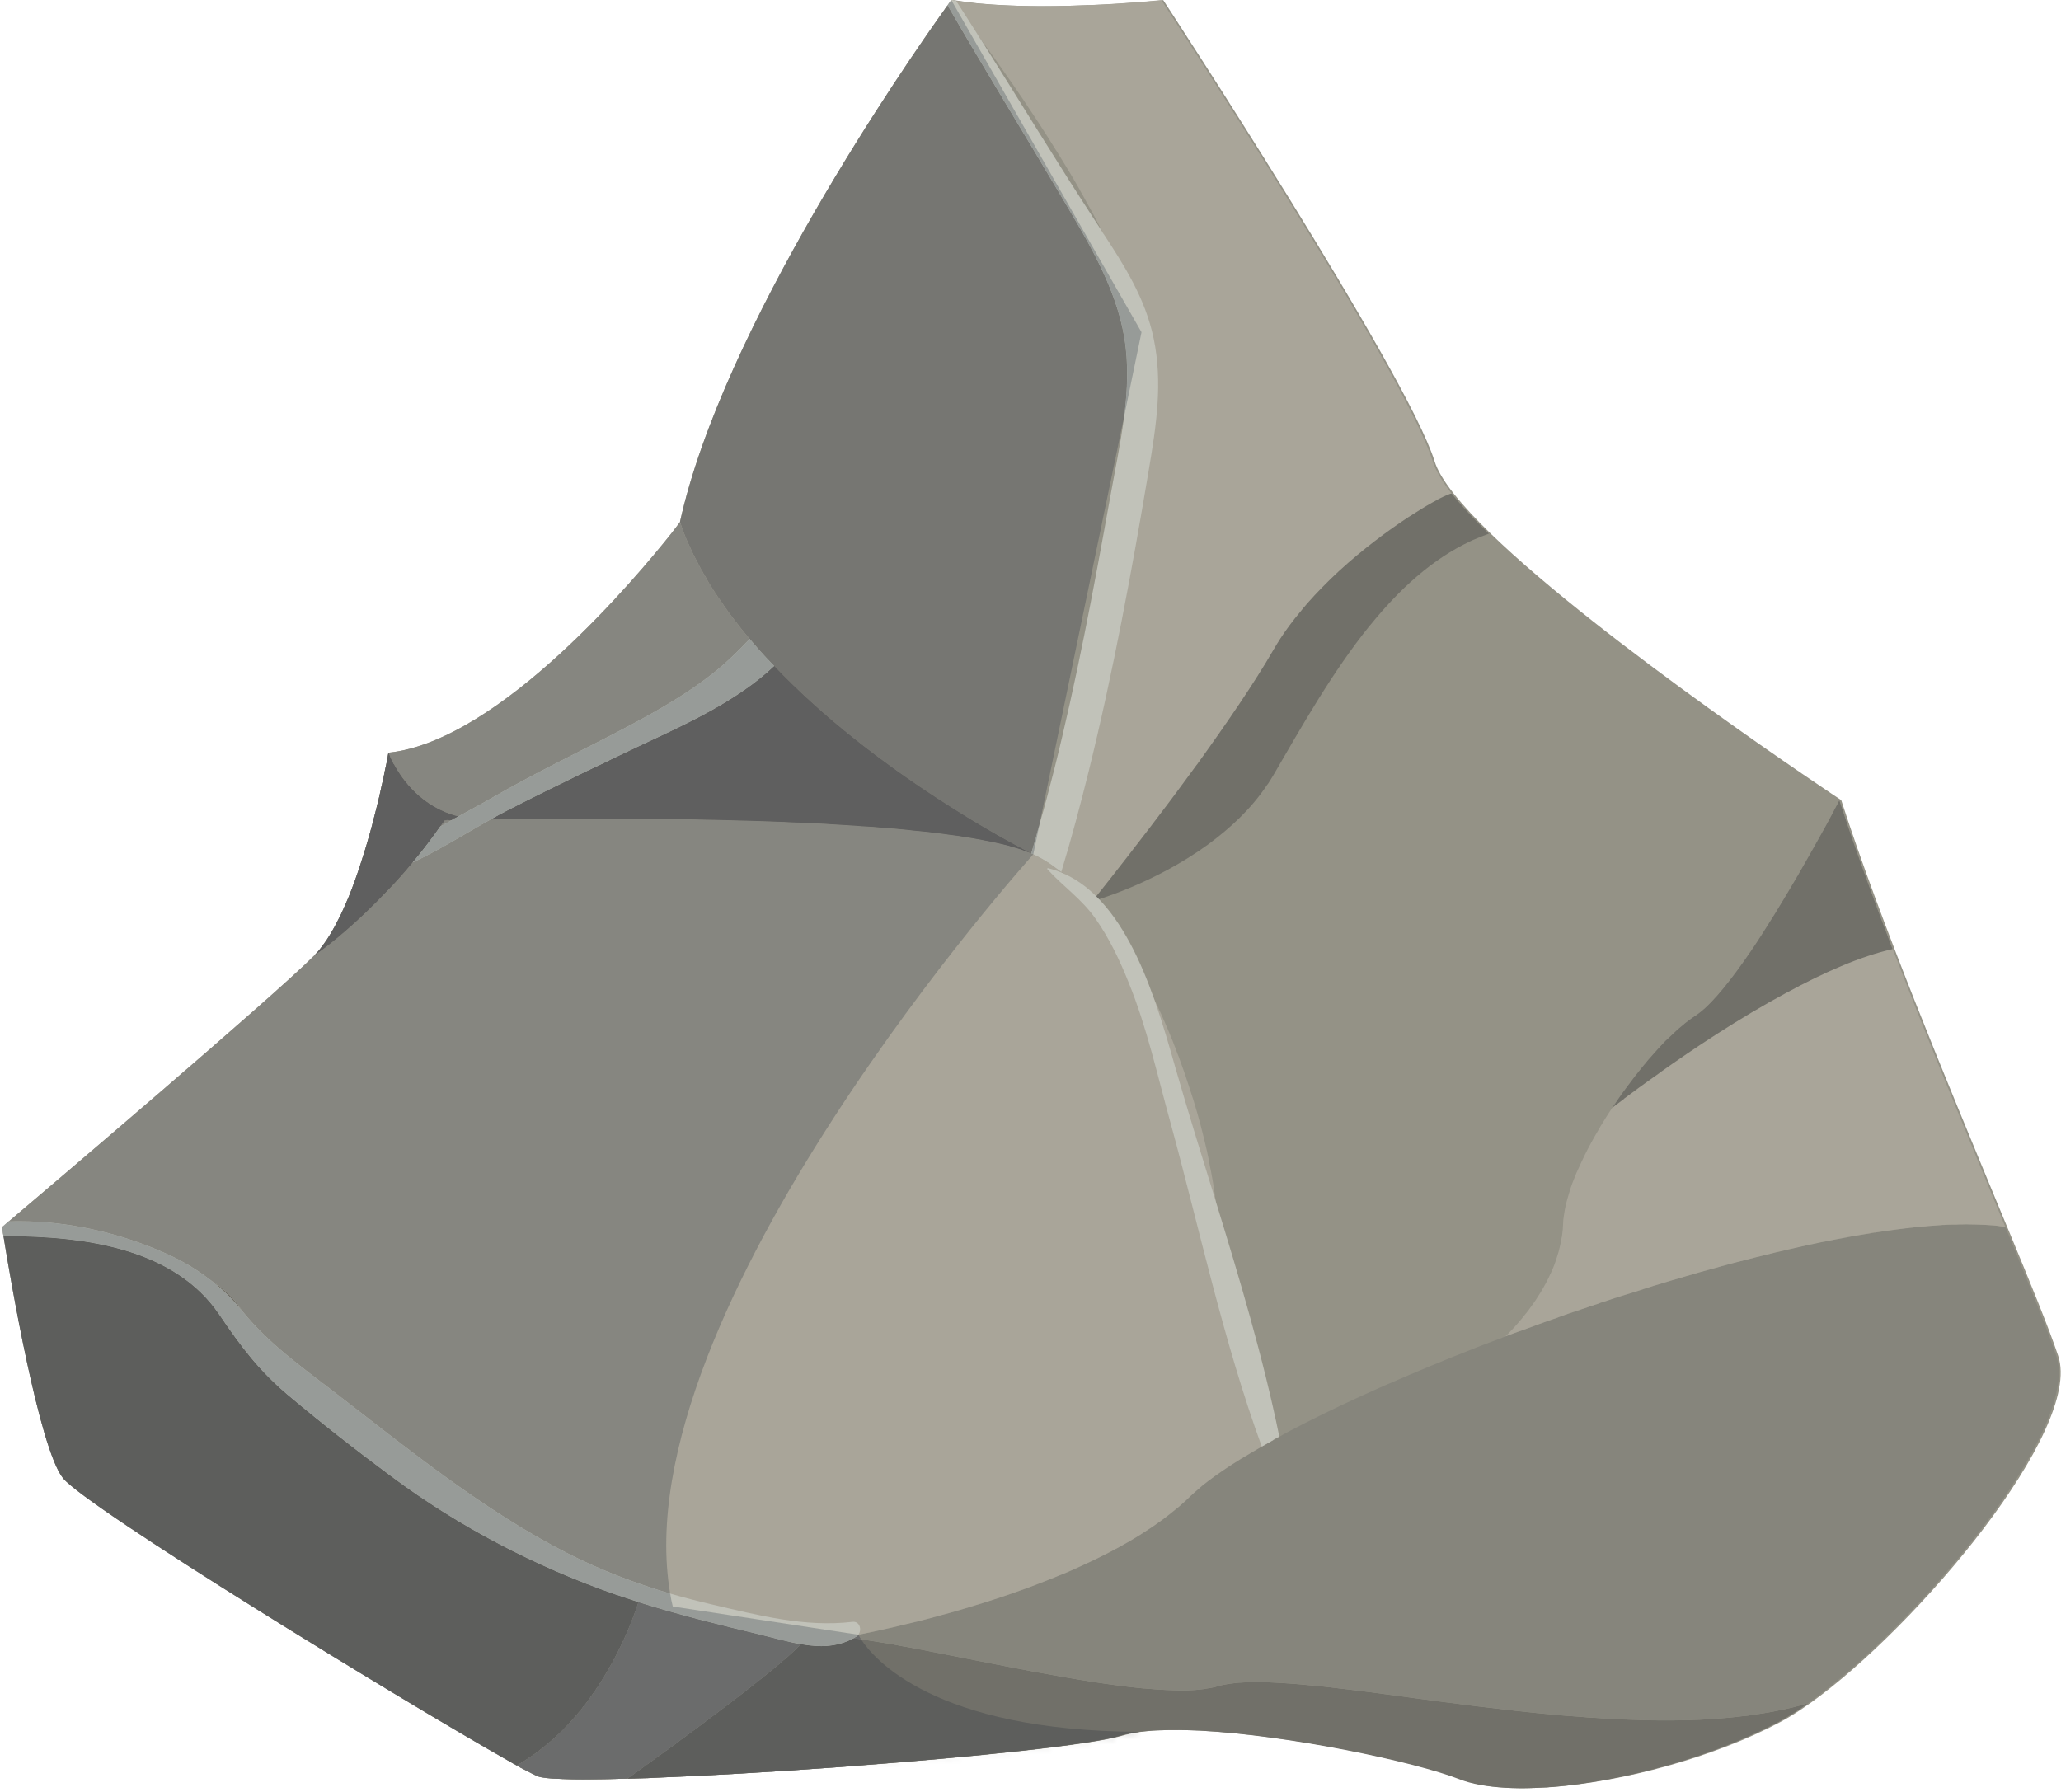 <?xml version="1.0" encoding="UTF-8"?> <svg xmlns="http://www.w3.org/2000/svg" width="414" height="360" viewBox="0 0 414 360" fill="none"> <path d="M363.7 342.112L363.633 342.152C361.487 343.699 359.46 344.979 357.607 345.965C344.207 353.099 326.1 357.912 311.78 359.019C311.434 359.019 311.127 359.045 310.82 359.085C309.993 359.125 309.167 359.152 308.34 359.192C306.207 359.299 304.167 359.259 302.314 359.152C298.874 358.912 295.914 358.365 293.607 357.472C284.554 353.925 259.207 348.592 241.074 347.685C238.18 347.552 235.42 347.525 232.98 347.619C232.5 347.659 232.02 347.659 231.527 347.685C230.74 347.765 230.02 347.832 229.3 347.925H229.22C227.82 348.112 226.58 348.379 225.514 348.685C219.314 350.552 195.967 352.965 171.7 354.779C170.42 354.885 169.114 354.992 167.847 355.059C154.927 355.992 142.02 356.752 131.447 357.152C130.527 357.192 129.634 357.232 128.74 357.259C127.834 357.299 126.98 357.299 126.114 357.325H126.047C120.647 357.472 116.127 357.539 112.927 357.392C110.62 357.299 109.073 357.125 108.393 356.845C107.66 356.579 106.18 355.779 103.98 354.579C103.847 354.512 103.7 354.405 103.567 354.339H103.527C84.18 343.525 17.873 302.965 13.02 296.952C8.24 290.952 2.422 256.592 1.079 248.339H1.046C0.907 247.339 0.804 246.712 0.77 246.579V246.552C0.77 246.552 1.286 246.125 2.182 245.379C10.687 238.152 54.82 200.659 63.42 192.045C63.673 191.805 63.913 191.565 64.153 191.285L64.18 191.219C72.447 181.792 77.474 156.285 78.3 151.872V151.845C78.367 151.419 78.407 151.219 78.407 151.219C103.02 148.632 133.727 109.152 136.727 105.219C136.887 105.019 136.967 104.912 136.967 104.912C145.673 65.112 183.953 10.486 190.5 1.352C190.833 0.872 191.087 0.499 191.247 0.285L191.287 0.259L191.42 0.045L191.46 0.019C192.127 0.125 192.834 0.219 193.54 0.312C194.98 0.512 196.42 0.712 197.967 0.805C198.793 0.872 199.62 0.952 200.447 0.979C206.434 1.352 212.807 1.285 218.34 1.045C218.487 1.019 218.594 1.019 218.687 1.045C226.06 0.779 231.873 0.192 233.327 0.085C233.567 0.019 233.66 0.019 233.66 0.019C233.66 0.019 282.687 74.925 288.167 92.659C289.3 96.339 293.5 101.432 299.46 107.219C322.073 129.152 369.86 160.752 369.86 160.752C377.673 185.099 391.1 217.285 401.153 241.592C401.847 243.245 402.527 244.885 403.18 246.472C407.94 257.939 411.727 267.232 413.447 272.432C418.367 287.232 385.14 326.792 363.7 342.112Z" fill="#949286"></path> <path d="M230.153 73.272C230.193 74.379 230.22 75.552 230.153 76.752C230.153 77.232 230.153 77.712 230.127 78.232C230.087 78.992 230.047 79.752 229.98 80.539C229.913 81.472 229.847 82.406 229.74 83.326C229.673 84.286 229.567 85.259 229.433 86.259V86.326C228.953 90.286 228.233 94.552 227.367 98.992C227.26 99.646 227.127 100.272 226.993 100.926C226.607 102.846 226.193 104.806 225.753 106.779C225.607 107.432 225.473 108.112 225.3 108.766C224.78 111.112 224.193 113.486 223.62 115.859L223.58 115.992L223.54 116.139L223.513 116.312V116.379C220.86 127.192 217.767 138.032 214.967 147.192C214.633 148.326 214.287 149.432 213.98 150.499C213.873 150.806 213.767 151.112 213.66 151.419C213.42 152.352 213.113 153.246 212.833 154.112C210.913 160.339 209.26 165.299 208.26 168.299L208.153 168.606C207.913 169.286 207.74 169.846 207.607 170.286L207.54 170.499L207.473 170.699L207.367 171.019C207.26 171.326 207.193 171.459 207.193 171.459L207.153 171.432C206.953 171.326 206.647 171.179 206.26 170.979C205.74 170.699 205.127 170.352 204.367 169.979C203.58 169.566 202.647 169.046 201.62 168.459C200.927 168.086 200.167 167.646 199.38 167.192C196.1 165.339 192.073 162.886 187.633 159.966C186.393 159.139 185.127 158.312 183.82 157.419C182.513 156.526 181.193 155.592 179.86 154.619C177.167 152.726 174.42 150.672 171.66 148.432C170.287 147.326 168.913 146.219 167.527 145.059C167.127 144.712 166.673 144.366 166.26 143.992L166.22 143.952C165.3 143.166 164.327 142.339 163.433 141.472C162.06 140.232 160.713 138.992 159.407 137.726C158.1 136.486 156.793 135.179 155.487 133.832C155.1 133.419 154.727 133.006 154.38 132.592C153.767 131.939 153.14 131.286 152.553 130.632C151.9 129.912 151.247 129.112 150.593 128.352C150.393 128.112 150.22 127.912 150.007 127.672C149.18 126.672 148.353 125.646 147.567 124.606C146.807 123.646 146.087 122.646 145.393 121.646L145.193 121.339C144.5 120.379 143.847 119.406 143.233 118.446L143.06 118.166C142.567 117.406 142.127 116.659 141.713 115.859L141.58 115.659C141.407 115.419 141.26 115.139 141.127 114.859C140.953 114.619 140.82 114.379 140.713 114.139C140.513 113.792 140.34 113.459 140.167 113.072C139.82 112.459 139.513 111.832 139.193 111.219C138.993 110.806 138.82 110.419 138.647 110.006C138.3 109.326 138.033 108.632 137.713 107.939V107.912C137.34 107.019 136.993 106.112 136.727 105.219L136.58 104.912C145.153 65.806 182.233 12.406 189.767 1.872C189.847 1.739 189.913 1.632 190.007 1.526C190.113 1.352 190.22 1.219 190.327 1.086C190.807 0.392 191.087 0.019 191.087 0.019C191.087 0.019 191.153 0.086 191.287 0.259C191.833 0.979 193.553 3.219 196.007 6.526L196.033 6.552C196.313 6.899 196.553 7.286 196.833 7.659L196.967 7.832C197.927 9.139 198.993 10.579 200.1 12.166C202.3 15.272 204.753 18.779 207.26 22.606C207.847 23.459 208.393 24.326 208.98 25.219C209.46 25.939 209.94 26.699 210.433 27.486C211.873 29.766 213.353 32.099 214.767 34.472C215.46 35.646 216.18 36.846 216.86 38.059L216.9 38.166C217.38 38.992 217.833 39.819 218.273 40.646C219.033 41.952 219.753 43.286 220.447 44.632C220.753 45.246 221.1 45.872 221.38 46.486L221.407 46.566C221.553 46.766 221.647 46.979 221.713 47.152C222.1 47.872 222.447 48.592 222.793 49.286C223.407 50.526 223.953 51.752 224.513 52.966C224.847 53.752 225.193 54.579 225.54 55.379C225.887 56.166 226.193 56.952 226.5 57.752V57.819C226.82 58.606 227.087 59.406 227.367 60.166C227.567 60.739 227.78 61.326 227.953 61.912C228.5 63.566 228.953 65.179 229.3 66.739C229.5 67.659 229.673 68.592 229.807 69.486C229.953 70.312 230.02 71.179 230.087 72.112C230.127 72.486 230.127 72.859 230.153 73.272Z" fill="#949286"></path> <path d="M369.473 160.753C369.473 160.753 369.34 160.992 369.1 161.472V161.512L369.06 161.579L368.993 161.686C368.727 162.206 368.313 162.953 367.833 163.886C367.447 164.579 367.007 165.366 366.553 166.259C365.073 168.913 363.18 172.326 361.047 176.006L360.94 176.139V176.179C358.113 181.032 354.847 186.406 351.647 191.153L351.607 191.193C347.927 196.593 344.273 201.246 341.353 203.472C341.047 203.712 340.767 203.926 340.487 204.099C340.153 204.299 339.807 204.553 339.46 204.819C338.873 205.233 338.26 205.712 337.633 206.272C337.287 206.539 336.953 206.819 336.607 207.166C336.193 207.539 335.78 207.952 335.3 208.406C335.047 208.646 334.78 208.886 334.5 209.153C334.393 209.259 334.3 209.392 334.153 209.539L333.98 209.739H333.953L333.847 209.846C333.713 209.979 333.567 210.126 333.433 210.299C333.153 210.566 332.887 210.886 332.607 211.193C332.167 211.713 331.673 212.219 331.233 212.739C331.06 212.912 330.927 213.113 330.753 213.286L330.54 213.566L330.513 213.606L330.473 213.632V213.672C330.193 213.939 329.993 214.259 329.753 214.526C328.793 215.699 327.82 216.939 326.9 218.219C326.553 218.659 326.233 219.113 325.9 219.553C325.207 220.553 324.513 221.513 323.86 222.553L323.833 222.579C323.007 223.859 322.18 225.126 321.42 226.406V226.446L321.38 226.472V226.512C321.047 227.099 320.7 227.686 320.353 228.259C319.353 230.019 318.42 231.806 317.633 233.526C317.393 234.086 317.153 234.566 316.94 235.046L316.913 235.153L316.873 235.179L316.807 235.326V235.353L316.767 235.419L316.74 235.459C316.393 236.326 316.047 237.152 315.74 237.979C315.567 238.486 315.393 238.979 315.26 239.459C315.113 239.939 314.98 240.379 314.847 240.859C314.74 241.246 314.633 241.619 314.567 242.006C314.367 242.726 314.26 243.446 314.153 244.139C314.047 244.752 313.98 245.379 313.98 245.966C313.953 246.712 313.887 247.473 313.78 248.193L313.74 248.472L313.713 248.512C313.607 249.166 313.5 249.819 313.327 250.472C313.193 251.126 313.02 251.739 312.807 252.366C312.433 253.606 311.993 254.779 311.473 255.872L311.433 255.939C310.847 257.246 310.167 258.486 309.473 259.632C309.167 260.139 308.82 260.659 308.513 261.139C308.193 261.619 307.86 262.113 307.513 262.553C307.207 263.006 306.887 263.446 306.553 263.832C306.233 264.246 305.927 264.619 305.62 264.993C304.447 266.406 303.42 267.472 302.86 268.032C302.687 268.166 302.593 268.272 302.513 268.379L302.353 268.512L302.313 268.539C302.14 268.579 302.007 268.646 301.86 268.712L301.727 268.753V268.779C300.46 269.232 299.18 269.713 297.94 270.193C297.5 270.366 297.047 270.539 296.593 270.712C296.46 270.779 296.287 270.819 296.153 270.886C290.193 273.233 284.447 275.606 279.007 277.979C278.833 278.046 278.66 278.113 278.46 278.219L278.393 278.246L278.113 278.353C277.767 278.526 277.42 278.699 277.047 278.846C275.913 279.352 274.767 279.873 273.673 280.353C273.5 280.459 273.327 280.526 273.153 280.593C267.953 282.966 263.1 285.339 258.767 287.646L258.46 287.819C257.967 288.059 257.487 288.339 257.007 288.579L256.98 288.619C256.593 288.793 256.247 288.992 255.9 289.206L255.767 289.272C255.66 289.059 255.287 288.206 254.673 286.753L254.567 286.553C254.393 286.139 254.22 285.659 254.007 285.139C253.807 284.686 253.633 284.179 253.433 283.659C252.94 282.419 252.433 281.006 251.873 279.459C251.567 278.633 251.287 277.766 250.98 276.872C250.807 276.392 250.633 275.873 250.5 275.393C250.153 274.393 249.847 273.366 249.54 272.299C248.887 270.166 248.26 267.859 247.673 265.446C247.087 263.072 246.54 260.552 246.1 257.979C245.647 255.632 245.3 253.192 245.06 250.712C244.887 249.166 244.753 247.539 244.647 245.966C244.58 244.646 244.447 243.273 244.273 241.859C244.233 241.686 244.233 241.486 244.207 241.312C244.207 241.139 244.167 240.966 244.127 240.793C243.993 239.659 243.82 238.486 243.62 237.326C243.553 236.939 243.473 236.526 243.407 236.153C243.3 235.526 243.167 234.873 243.033 234.259C242.927 233.566 242.793 232.886 242.647 232.193C242.58 231.913 242.513 231.646 242.473 231.366C241.727 228.059 240.833 224.579 239.753 221.099C239.66 220.832 239.593 220.593 239.513 220.353C239.487 220.206 239.42 220.072 239.38 219.939C239.073 218.899 238.687 217.872 238.353 216.806C238.247 216.526 238.18 216.219 238.073 215.939L238.033 215.832C237.86 215.352 237.7 214.873 237.527 214.393C237.287 213.699 237.007 212.979 236.767 212.286C236.527 211.713 236.313 211.152 236.113 210.566C235.9 210.086 235.727 209.606 235.567 209.126C234.94 207.606 234.327 206.099 233.633 204.579C233.567 204.446 233.5 204.272 233.42 204.099L233.327 203.886C233.22 203.619 233.087 203.379 232.98 203.139C232.593 202.312 232.22 201.513 231.847 200.726C231.633 200.246 231.393 199.766 231.153 199.286C230.807 198.619 230.46 197.966 230.153 197.353C229.673 196.419 229.153 195.486 228.673 194.593C228.26 193.913 227.887 193.219 227.5 192.526C227.153 191.979 226.78 191.392 226.433 190.846C226.3 190.566 226.127 190.286 225.953 190.046C225.78 189.779 225.607 189.539 225.473 189.259C225.233 188.886 224.993 188.499 224.753 188.126C223.993 187.019 223.233 185.926 222.447 184.886C221.927 184.193 221.38 183.553 220.86 182.859C220.38 182.273 219.9 181.646 219.42 181.099L219.447 181.059C219.553 180.966 219.753 180.686 220.073 180.272L220.207 180.072C220.34 179.899 220.513 179.726 220.687 179.486C220.793 179.339 220.927 179.206 221.06 179.032C223.647 175.766 229.087 168.846 235.113 160.819C235.593 160.166 236.073 159.512 236.593 158.832C237.793 157.179 239.073 155.446 240.313 153.766L240.34 153.726C240.487 153.566 240.62 153.393 240.727 153.219C246.407 145.326 252.02 137.139 255.767 130.632C256.247 129.806 256.727 129.019 257.247 128.219C258.42 126.433 259.727 124.673 261.14 122.993C261.66 122.339 262.207 121.686 262.753 121.059C263.207 120.539 263.647 120.059 264.1 119.579C264.553 119.099 264.993 118.619 265.473 118.139C270.087 113.379 275.18 109.326 279.62 106.153C280.727 105.366 281.793 104.646 282.833 103.953C284.753 102.713 286.447 101.673 287.86 100.886C288.1 100.753 288.3 100.646 288.513 100.539C288.78 100.366 289.02 100.233 289.26 100.126C289.753 99.859 290.193 99.686 290.54 99.512C290.673 99.446 290.78 99.379 290.913 99.339H290.993C291.3 99.192 291.5 99.166 291.607 99.166C291.953 99.619 292.327 100.059 292.713 100.512C294.433 102.512 296.46 104.712 298.833 106.979L299.073 107.219C299.487 107.633 299.94 108.046 300.38 108.459C322.767 129.633 366.593 158.832 369.34 160.646L369.473 160.753Z" fill="#949286"></path> <path d="M128.807 320.086C128.807 320.086 128.633 320.739 128.247 321.872C127.98 322.765 127.527 323.966 126.98 325.419C126.767 325.966 126.527 326.592 126.26 327.205C124.607 331.125 122.087 336.192 118.473 341.152C118.06 341.739 117.62 342.352 117.1 342.939C116.927 343.219 116.713 343.459 116.513 343.699C116.207 344.072 115.887 344.459 115.553 344.832C113.833 346.859 111.9 348.792 109.727 350.552C109.38 350.859 109.047 351.139 108.7 351.379C107.873 352.032 107.047 352.645 106.153 353.205C105.46 353.685 104.74 354.125 103.98 354.579L103.78 354.686C103.607 354.579 103.393 354.445 103.193 354.339H103.153C102.78 354.125 102.367 353.885 101.953 353.645C81.193 341.939 17.393 302.872 12.647 296.952C7.861 290.952 2.009 256.525 0.7 248.339C0.564 247.472 0.46 246.926 0.425 246.686L0.391 246.552C0.391 246.552 0.528 246.552 0.769 246.579C3.248 246.752 17.3 247.859 29.753 251.712L29.86 251.739C34.3 253.085 38.567 254.805 41.98 256.939L42.287 257.152C44.833 258.766 46.9 260.659 48.247 262.766C48.38 262.939 48.487 263.112 48.593 263.312L48.66 263.419C49.66 265.206 51.313 267.339 53.54 269.712L53.793 269.952C55.847 272.166 58.367 274.565 61.26 277.045C61.393 277.152 61.5 277.286 61.633 277.392C80.54 293.779 113.487 314.992 128.807 320.086Z" fill="#717069"></path> <path d="M363.247 342.152C361.7 343.285 360.18 344.285 358.74 345.112C358.22 345.419 357.7 345.699 357.22 345.965C356.807 346.179 356.394 346.419 355.954 346.619H355.914C342.767 353.339 325.554 357.885 311.78 359.019C311.434 359.019 311.127 359.045 310.82 359.085C309.994 359.125 309.167 359.152 308.34 359.192C306.207 359.299 304.167 359.259 302.314 359.152C298.7 358.952 295.594 358.392 293.22 357.472C284.234 353.952 259.207 348.659 241.074 347.685C238.18 347.552 235.42 347.525 232.98 347.619C232.46 347.619 231.98 347.659 231.527 347.685C230.607 347.725 229.714 347.832 228.887 347.925C227.474 348.112 226.193 348.352 225.127 348.685C218.927 350.552 195.594 352.965 171.314 354.779C170.154 354.885 169.007 354.952 167.847 355.059C154.927 355.992 142.02 356.752 131.447 357.152C130.967 357.192 130.527 357.192 130.074 357.232H130.007C129.594 357.232 129.14 357.259 128.74 357.259C127.834 357.299 126.98 357.299 126.114 357.325H126.047C127.74 356.125 130.14 354.365 132.9 352.379C133.34 352.032 133.834 351.685 134.314 351.379L134.514 351.205C134.727 351.032 134.967 350.859 135.167 350.752C135.38 350.579 135.554 350.445 135.754 350.312L135.82 350.245C136.447 349.752 137.1 349.272 137.754 348.832C138.407 348.312 139.06 347.832 139.754 347.352C141.74 345.832 143.78 344.312 145.78 342.805C146.434 342.285 147.113 341.765 147.767 341.285C151.113 338.712 154.207 336.259 156.66 334.192C156.9 333.992 157.14 333.779 157.34 333.579C157.58 333.405 157.86 333.165 158.1 332.952L158.34 332.752C158.887 332.232 159.407 331.779 159.86 331.339C160.1 331.125 160.274 330.925 160.447 330.752L160.714 330.485L160.887 330.312C161.127 330.059 161.34 329.819 161.474 329.619C161.58 329.445 161.78 329.339 161.993 329.205L162.127 329.139C162.34 329.032 162.58 328.965 162.82 328.899L162.993 328.859L163.327 328.819C163.58 328.792 163.82 328.752 164.087 328.725C164.434 328.685 164.847 328.685 165.22 328.659H165.633C165.78 328.659 165.914 328.659 166.047 328.685C166.394 328.685 166.7 328.685 167.047 328.725C167.26 328.725 167.46 328.725 167.674 328.752C167.874 328.752 168.113 328.792 168.327 328.792C168.46 328.819 168.567 328.819 168.7 328.819C168.847 328.819 168.98 328.859 169.114 328.859C169.287 328.899 169.46 328.899 169.674 328.925H169.74H169.767C169.913 328.925 170.047 328.965 170.18 328.992C170.594 329.032 171.007 329.072 171.46 329.139C171.94 329.165 172.46 329.272 172.967 329.339H173.074C173.314 329.379 173.527 329.405 173.727 329.445C174.833 329.619 175.967 329.792 177.14 329.992C177.66 330.059 178.167 330.165 178.647 330.232C179.447 330.379 180.233 330.512 181.033 330.685C182.407 330.925 183.78 331.165 185.193 331.445L185.3 331.472C199.34 334.165 216.794 337.979 229.807 339.219H230.02C231.527 339.365 232.98 339.459 234.354 339.525H234.46C235.727 339.605 236.94 339.605 238.114 339.605H238.447C239.554 339.565 240.58 339.499 241.514 339.365C241.687 339.365 241.86 339.325 242.033 339.285C242.967 339.152 243.82 339.019 244.58 338.779C244.994 338.632 245.407 338.539 245.887 338.459L246.06 338.432C246.58 338.325 247.087 338.259 247.647 338.192C248.06 338.125 248.474 338.085 248.914 338.045H249.26L249.433 338.019H249.5C251.047 337.912 252.807 337.912 254.74 337.979C256.354 338.045 258.073 338.152 259.9 338.285C260.793 338.365 261.727 338.432 262.66 338.539C263.62 338.605 264.62 338.712 265.62 338.805C266.514 338.912 267.434 339.019 268.407 339.125C268.54 339.152 268.714 339.152 268.887 339.192C269.58 339.259 270.26 339.365 270.98 339.432C271.714 339.525 272.434 339.605 273.154 339.699C273.847 339.779 274.527 339.872 275.26 339.979C275.393 339.979 275.527 339.979 275.66 340.019C277.767 340.285 279.9 340.605 282.1 340.872C283.207 341.045 284.314 341.179 285.407 341.325C286.54 341.459 287.687 341.632 288.82 341.765C289.714 341.912 290.647 342.019 291.567 342.112C292.54 342.245 293.54 342.392 294.527 342.525L295.354 342.632C296.914 342.832 298.46 343.005 300.047 343.179C302.9 343.525 305.754 343.872 308.687 344.152C309.647 344.245 310.607 344.352 311.58 344.419C313.5 344.632 315.433 344.765 317.393 344.899C318.353 345.005 319.327 345.072 320.287 345.112C322.794 345.285 325.274 345.419 327.754 345.485C329.1 345.552 330.447 345.592 331.754 345.592C332.434 345.619 333.087 345.619 333.74 345.619C335.327 345.619 336.913 345.619 338.46 345.592C340.487 345.552 342.46 345.459 344.42 345.312C346.34 345.179 348.273 345.005 350.127 344.765H350.34C351.3 344.659 352.193 344.525 353.127 344.352C353.3 344.352 353.474 344.312 353.647 344.285C354.194 344.179 354.74 344.112 355.3 344.005H355.367C355.913 343.899 356.434 343.805 356.954 343.699C359.154 343.285 361.247 342.765 363.247 342.152Z" fill="#717069"></path> <path d="M363.313 342.112L363.247 342.152C361.247 342.765 359.153 343.285 356.953 343.698C356.433 343.805 355.913 343.898 355.367 344.005C354.647 344.152 353.887 344.285 353.127 344.352C352.193 344.525 351.3 344.658 350.34 344.765H350.127C348.273 345.005 346.34 345.178 344.42 345.312C342.46 345.458 340.487 345.552 338.46 345.592C332.58 345.725 326.447 345.552 320.287 345.112C319.327 345.045 318.353 344.978 317.393 344.898C315.433 344.765 313.5 344.632 311.58 344.419C310.607 344.312 309.647 344.245 308.687 344.152C305.753 343.872 302.9 343.525 300.047 343.178C298.18 342.978 296.353 342.739 294.527 342.525C287.927 341.699 281.553 340.805 275.66 340.019C275.527 339.979 275.393 339.978 275.26 339.978C274.527 339.872 273.847 339.778 273.153 339.698C271.713 339.525 270.26 339.325 268.887 339.192C268.713 339.152 268.54 339.152 268.407 339.125C267.433 339.019 266.513 338.912 265.62 338.805C261.593 338.392 257.94 338.085 254.74 337.978C252.807 337.912 251.047 337.912 249.5 338.019H249.433L249.26 338.045C248.713 338.045 248.167 338.085 247.647 338.192C247.02 338.219 246.433 338.325 245.887 338.459C245.407 338.539 244.993 338.632 244.58 338.778C243.82 339.018 242.967 339.152 242.033 339.285C241.86 339.325 241.687 339.365 241.513 339.365C240.58 339.498 239.553 339.565 238.447 339.605H238.113C236.94 339.605 235.727 339.605 234.46 339.525H234.353C232.98 339.459 231.527 339.365 230.02 339.219H229.807C216.793 337.979 199.34 334.165 185.3 331.472L185.193 331.445C183.78 331.165 182.407 330.925 181.033 330.685C180.233 330.512 179.447 330.378 178.647 330.232C178.167 330.165 177.66 330.059 177.14 329.992C175.967 329.792 174.833 329.618 173.727 329.445C173.527 329.405 173.313 329.378 173.073 329.338C172.073 329.205 171.073 329.072 170.18 328.992C170.047 328.965 169.913 328.925 169.767 328.925C169.873 328.899 170.327 328.819 171.047 328.685C171.353 328.619 171.727 328.552 172.14 328.485C173.793 328.179 176.247 327.658 179.207 326.965C179.993 326.792 180.793 326.592 181.647 326.378C182.607 326.178 183.647 325.899 184.673 325.659C186.153 325.285 187.7 324.872 189.327 324.419C190.22 324.179 191.153 323.899 192.073 323.659C192.94 323.419 193.833 323.152 194.727 322.872C195.62 322.592 196.513 322.312 197.447 322.045C199.273 321.458 201.127 320.845 203.033 320.219C204.3 319.779 205.58 319.325 206.847 318.845C208.087 318.392 209.287 317.952 210.5 317.432C211.807 316.912 213.113 316.365 214.42 315.845C215.487 315.392 216.553 314.912 217.593 314.432L217.62 314.405L217.767 314.325C219.447 313.579 221.1 312.752 222.713 311.925C225.58 310.445 228.327 308.858 230.873 307.138C231.527 306.725 232.153 306.272 232.767 305.832C233.327 305.445 233.833 305.072 234.353 304.659L234.46 304.592C235.007 304.179 235.527 303.765 236.047 303.312L236.073 303.285L236.14 303.245C236.66 302.832 237.14 302.392 237.62 301.978C238.14 301.525 238.62 301.072 239.1 300.592C239.687 300.045 240.34 299.458 241.073 298.845C241.207 298.738 241.38 298.592 241.513 298.459C242.967 297.285 244.647 296.085 246.54 294.819C246.887 294.605 247.233 294.365 247.607 294.125C248.167 293.779 248.74 293.405 249.367 293.019C251.327 291.819 253.46 290.578 255.767 289.298L255.9 289.232C256.287 289.032 256.66 288.792 257.047 288.619C257.487 288.339 257.967 288.059 258.46 287.819L258.767 287.645C263.1 285.352 267.953 282.965 273.153 280.592C273.327 280.525 273.5 280.459 273.673 280.352C274.767 279.872 275.913 279.352 277.047 278.832C277.42 278.698 277.767 278.525 278.113 278.352L278.38 278.245L278.46 278.219C278.66 278.112 278.833 278.045 279.007 277.978C284.447 275.605 290.193 273.219 296.153 270.885C296.287 270.819 296.46 270.778 296.593 270.712C297.047 270.538 297.5 270.365 297.94 270.192C299.18 269.712 300.46 269.232 301.727 268.778V268.752L301.86 268.712C302.007 268.645 302.14 268.578 302.313 268.538L302.353 268.512L302.447 268.472L302.513 268.445C302.727 268.378 302.927 268.272 303.14 268.205C303.753 267.952 304.42 267.752 305.033 267.512C305.167 267.472 305.313 267.405 305.447 267.378L305.727 267.272C306.38 267.032 307.033 266.792 307.713 266.552C308.233 266.339 308.753 266.165 309.3 265.965C309.647 265.818 310.02 265.725 310.367 265.578C310.54 265.512 310.713 265.445 310.887 265.405C311.473 265.165 312.06 264.992 312.647 264.792C313.06 264.619 313.433 264.485 313.847 264.338C314.327 264.178 314.807 263.992 315.287 263.832C315.74 263.685 316.22 263.512 316.7 263.378C316.847 263.312 316.94 263.272 317.087 263.245C317.46 263.112 317.833 262.965 318.22 262.859C319.247 262.525 320.247 262.138 321.287 261.832L321.353 261.792L321.38 261.765C322.38 261.458 323.38 261.139 324.34 260.792C324.86 260.659 325.34 260.485 325.86 260.312C325.993 260.285 326.167 260.218 326.313 260.178C326.58 260.112 326.82 260.005 327.1 259.938C327.86 259.698 328.62 259.459 329.407 259.219C329.86 259.072 330.3 258.898 330.78 258.765C330.953 258.698 331.127 258.659 331.34 258.592L331.673 258.485C332.087 258.352 332.473 258.218 332.887 258.112C333.78 257.832 334.713 257.565 335.607 257.285C336.633 257.019 337.673 256.699 338.673 256.392C339.633 256.112 340.593 255.845 341.527 255.565C342.487 255.285 343.447 255.045 344.42 254.778C345.38 254.498 346.34 254.218 347.313 253.978C347.553 253.912 347.82 253.845 348.06 253.778C348.62 253.632 349.14 253.498 349.647 253.365L349.993 253.298L350.1 253.259C351.927 252.779 353.713 252.325 355.5 251.912L355.567 251.885C356.393 251.672 357.22 251.472 358.047 251.299C359.047 251.059 360.047 250.818 361.047 250.605L361.353 250.538L361.487 250.499L361.633 250.472C362.247 250.338 362.873 250.192 363.46 250.059C364.18 249.912 364.9 249.778 365.62 249.605C365.793 249.578 365.94 249.538 366.1 249.512L366.273 249.472H366.353C367.14 249.298 367.927 249.165 368.753 248.992C369.687 248.819 370.58 248.645 371.513 248.472C372.3 248.338 373.127 248.192 373.927 248.059C374.3 247.992 374.713 247.925 375.127 247.859L375.407 247.819C375.607 247.779 375.847 247.752 376.06 247.685C376.193 247.685 376.367 247.645 376.5 247.619H376.673L376.913 247.578C377.153 247.538 377.393 247.512 377.633 247.472C378.193 247.378 378.74 247.299 379.287 247.232C380.433 247.059 381.567 246.925 382.66 246.792C382.807 246.752 382.94 246.752 383.073 246.752C383.46 246.685 383.833 246.645 384.247 246.619C384.393 246.579 384.487 246.578 384.633 246.578C384.94 246.512 385.287 246.472 385.593 246.445C385.833 246.405 386.073 246.405 386.273 246.405C386.447 246.405 386.62 246.378 386.767 246.378L387.1 246.338C387.247 246.338 387.38 246.299 387.513 246.299C388.34 246.232 389.207 246.165 389.993 246.125L390.167 246.099H390.34C390.553 246.099 390.727 246.099 390.927 246.059C391.207 246.059 391.513 246.032 391.82 246.032H392.86C393.3 245.992 393.753 245.992 394.167 245.992C394.713 245.965 395.26 245.965 395.78 245.992C396.607 245.992 397.393 246.032 398.193 246.059C398.607 246.059 399.047 246.099 399.46 246.125C400.327 246.165 401.113 246.232 401.913 246.378H401.98C402.26 246.405 402.527 246.445 402.807 246.472C402.98 246.925 403.18 247.338 403.353 247.778C407.833 258.658 411.407 267.445 413.06 272.432C417.993 287.232 384.767 326.792 363.313 342.112Z" fill="#86857C"></path> <path d="M255.767 289.272V289.299C254.98 289.752 254.22 290.166 253.46 290.606C252.02 291.446 250.673 292.232 249.367 293.019C248.74 293.406 248.167 293.779 247.607 294.126C247.233 294.366 246.887 294.606 246.54 294.819C244.647 296.086 242.967 297.286 241.513 298.459C241.38 298.592 241.207 298.739 241.073 298.846C240.34 299.459 239.687 300.046 239.1 300.592C238.62 301.072 238.14 301.526 237.62 301.979C237.14 302.419 236.633 302.872 236.073 303.286L236.047 303.312C235.487 303.766 234.94 304.206 234.353 304.659C233.833 305.072 233.327 305.446 232.767 305.832C232.153 306.272 231.527 306.726 230.873 307.139C228.327 308.859 225.58 310.446 222.713 311.926C221.1 312.752 219.447 313.579 217.767 314.326L217.62 314.406C216.553 314.886 215.527 315.366 214.42 315.846C213.113 316.366 211.807 316.912 210.5 317.432C209.287 317.912 208.047 318.392 206.847 318.846C203.647 320.019 200.513 321.086 197.447 322.046C196.513 322.312 195.62 322.592 194.727 322.872C193.833 323.152 192.94 323.419 192.073 323.659C191.153 323.939 190.22 324.179 189.327 324.419C187.7 324.872 186.153 325.286 184.673 325.659C183.607 325.899 182.607 326.139 181.647 326.379C180.793 326.592 179.993 326.792 179.207 326.966C176.38 327.619 174.033 328.099 172.42 328.419C171.873 328.552 171.42 328.619 171.047 328.686C170.327 328.819 169.873 328.899 169.767 328.926H169.74H169.673C169.46 328.899 169.287 328.899 169.113 328.859C168.98 328.859 168.847 328.819 168.7 328.819C168.567 328.819 168.46 328.819 168.327 328.792C168.113 328.792 167.873 328.752 167.673 328.752C167.46 328.726 167.26 328.726 167.047 328.726C166.7 328.686 166.393 328.686 166.047 328.686C165.913 328.659 165.78 328.659 165.633 328.659H165.22C164.847 328.686 164.433 328.686 164.087 328.726C163.82 328.752 163.58 328.792 163.327 328.819L162.993 328.859L162.82 328.899C162.58 328.966 162.34 329.032 162.127 329.139L161.993 329.206C161.78 329.339 161.58 329.446 161.473 329.619C161.34 329.819 161.127 330.059 160.887 330.312H160.86L160.713 330.486L160.447 330.752C160.273 330.926 160.06 331.126 159.86 331.339C159.407 331.779 158.887 332.232 158.34 332.752L158.1 332.952C157.86 333.166 157.58 333.406 157.34 333.579C157.14 333.779 156.9 333.952 156.66 334.192C154.207 336.259 151.113 338.712 147.767 341.286C147.113 341.766 146.433 342.286 145.78 342.806C143.78 344.312 141.74 345.832 139.753 347.352C139.06 347.832 138.407 348.312 137.753 348.832C137.1 349.272 136.447 349.752 135.82 350.246L135.753 350.312C135.553 350.446 135.38 350.579 135.167 350.752C134.967 350.859 134.727 351.032 134.513 351.206L134.313 351.379C133.833 351.686 133.34 352.032 132.9 352.379C130.14 354.366 127.74 356.126 126.047 357.326C120.647 357.472 116.127 357.539 112.927 357.392C110.42 357.326 108.727 357.152 108.007 356.846C107.42 356.606 106.287 356.019 104.633 355.166C104.353 354.992 104.087 354.846 103.78 354.686L103.98 354.579C104.74 354.126 105.46 353.686 106.153 353.206C107.047 352.646 107.873 352.032 108.7 351.379C109.047 351.139 109.38 350.859 109.727 350.552C111.9 348.792 113.833 346.859 115.553 344.832C115.887 344.459 116.207 344.072 116.513 343.699C116.713 343.459 116.927 343.219 117.1 342.939C117.62 342.352 118.06 341.739 118.473 341.152C122.087 336.192 124.607 331.126 126.26 327.206C126.527 326.592 126.767 325.966 126.98 325.419C127.527 323.966 127.98 322.766 128.247 321.872C128.633 320.739 128.807 320.086 128.807 320.086C113.487 314.992 80.54 293.779 61.633 277.392C61.5 277.286 61.393 277.152 61.26 277.046C58.367 274.566 55.847 272.166 53.793 269.952L53.54 269.712C51.313 267.339 49.66 265.206 48.66 263.419L48.593 263.312C48.487 263.112 48.38 262.939 48.247 262.766C46.9 260.659 44.833 258.766 42.287 257.152L41.98 256.939C38.567 254.806 34.3 253.086 29.86 251.739L29.753 251.712C17.3 247.859 3.248 246.752 0.769 246.579C0.528 246.552 0.391 246.552 0.391 246.552C0.391 246.552 0.46 246.472 0.597 246.379C0.804 246.206 1.181 245.859 1.733 245.379H1.767C10.133 238.286 54.407 200.686 63.047 192.046L63.087 192.019C63.18 191.952 63.5 191.739 63.94 191.392L64.153 191.286L64.18 191.219C66.46 189.566 71.86 185.299 78.127 178.619C78.887 177.859 79.607 177.072 80.327 176.246C80.98 175.526 81.607 174.806 82.26 174.006C82.46 173.766 82.673 173.526 82.873 173.286C83.527 172.526 84.18 171.739 84.807 170.912C85.5 170.046 86.153 169.192 86.833 168.299C87.353 167.566 87.9 166.819 88.42 166.059C88.727 165.646 89.033 165.232 89.313 164.819C89.313 164.819 89.593 164.819 90.007 164.779H90.86C92.247 164.752 94.513 164.686 97.473 164.646H98.54C100.327 164.606 102.327 164.579 104.527 164.539H104.74C107.007 164.512 109.527 164.512 112.18 164.472H125.633C126.807 164.472 127.98 164.472 129.18 164.512H130.42C131.487 164.512 132.553 164.539 133.66 164.539C134.247 164.539 134.793 164.539 135.38 164.579C136.487 164.579 137.58 164.606 138.687 164.606C139.233 164.606 139.78 164.646 140.34 164.646C141.433 164.686 142.567 164.686 143.713 164.712C144.3 164.712 144.847 164.752 145.393 164.752C146.5 164.779 147.567 164.819 148.633 164.846C149.247 164.846 149.913 164.886 150.527 164.886C151.553 164.926 152.593 164.952 153.62 164.992C154.273 165.019 154.967 165.019 155.62 165.059C156.62 165.086 157.62 165.126 158.62 165.192C159.3 165.232 159.993 165.232 160.687 165.259C161.647 165.299 162.58 165.366 163.5 165.406C164.233 165.432 164.98 165.472 165.713 165.499C166.567 165.579 167.433 165.606 168.327 165.672C169.087 165.712 169.873 165.752 170.633 165.819C171.46 165.846 172.247 165.912 173.073 165.992C173.873 166.019 174.62 166.086 175.38 166.126C176.18 166.192 176.967 166.259 177.727 166.326C178.487 166.406 179.273 166.432 179.993 166.499C180.753 166.579 181.473 166.646 182.193 166.712C182.953 166.819 183.713 166.886 184.433 166.952C185.127 167.019 185.78 167.086 186.433 167.152C187.193 167.259 187.953 167.326 188.673 167.432C189.26 167.499 189.847 167.566 190.46 167.672C191.18 167.779 191.913 167.846 192.593 167.952C193.18 168.059 193.7 168.126 194.247 168.219C194.9 168.326 195.62 168.432 196.273 168.566C196.767 168.632 197.247 168.739 197.727 168.846C198.38 168.952 198.993 169.086 199.62 169.219C200.06 169.286 200.473 169.432 200.887 169.499C201.473 169.632 202.06 169.779 202.58 169.912C202.993 170.046 203.34 170.152 203.713 170.259C204.233 170.392 204.753 170.566 205.193 170.699C205.54 170.846 205.847 170.952 206.153 171.086C206.407 171.152 206.647 171.259 206.887 171.352L207.193 171.459C207.433 171.566 207.567 171.632 207.567 171.632C208.78 172.179 209.94 172.872 211.087 173.632C211.46 173.872 211.767 174.152 212.113 174.392C212.46 174.632 212.833 174.899 213.18 175.179L213.42 175.379L213.487 175.419C213.833 175.659 214.14 175.899 214.46 176.179C214.9 176.552 215.313 176.939 215.767 177.352C216.38 177.939 217.033 178.552 217.66 179.206C218.14 179.726 218.593 180.206 219.073 180.726C219.167 180.859 219.313 180.966 219.42 181.099C219.9 181.646 220.38 182.272 220.86 182.859C221.38 183.552 221.927 184.192 222.447 184.886C223.233 185.926 223.993 187.019 224.753 188.126C224.993 188.499 225.233 188.886 225.473 189.259C225.607 189.539 225.78 189.779 225.953 190.046C226.127 190.299 226.3 190.566 226.433 190.846C226.78 191.392 227.153 191.979 227.5 192.526C227.887 193.219 228.26 193.912 228.673 194.592C229.153 195.486 229.673 196.419 230.153 197.352C230.46 197.966 230.807 198.619 231.153 199.286C231.393 199.766 231.633 200.246 231.847 200.726V200.752C232.22 201.552 232.593 202.312 232.98 203.139C233.087 203.379 233.22 203.619 233.327 203.886L233.42 204.099C233.5 204.272 233.567 204.446 233.633 204.579C234.287 206.099 234.94 207.606 235.553 209.126C235.727 209.606 235.9 210.086 236.113 210.566C236.313 211.152 236.527 211.712 236.767 212.286C237.007 212.979 237.287 213.699 237.527 214.392C237.7 214.872 237.86 215.352 238.033 215.832L238.073 215.939C238.18 216.219 238.247 216.526 238.353 216.806C238.687 217.872 239.073 218.899 239.38 219.939C239.42 220.072 239.487 220.206 239.513 220.352C239.593 220.592 239.66 220.832 239.753 221.099C240.833 224.579 241.727 228.059 242.473 231.366C242.513 231.646 242.58 231.912 242.647 232.192C242.793 232.886 242.927 233.566 243.033 234.259C243.167 234.872 243.3 235.526 243.407 236.152C243.473 236.526 243.553 236.939 243.62 237.326C243.82 238.486 243.993 239.659 244.127 240.792C244.167 240.966 244.207 241.139 244.207 241.312C244.233 241.486 244.233 241.686 244.273 241.859C244.447 243.272 244.58 244.646 244.647 245.966C244.753 247.539 244.887 249.166 245.06 250.712C245.3 253.192 245.647 255.632 246.1 257.979C246.54 260.552 247.087 263.072 247.673 265.446C248.26 267.859 248.887 270.166 249.54 272.299C249.847 273.366 250.153 274.392 250.5 275.392C250.633 275.872 250.807 276.392 250.98 276.872C251.287 277.766 251.567 278.632 251.873 279.459C252.433 281.006 252.94 282.419 253.433 283.659C253.633 284.179 253.807 284.686 254.007 285.139C254.22 285.659 254.393 286.139 254.567 286.552L254.673 286.752C255.287 288.206 255.66 289.059 255.767 289.272Z" fill="#A9A599"></path> <path d="M152.554 130.632C152.074 131.179 151.594 131.699 151.114 132.219C150.46 132.939 149.807 133.632 149.114 134.285C148.42 134.965 147.74 135.618 147.047 136.245C146.394 136.858 145.74 137.445 145.087 137.992C143.78 139.165 142.407 140.232 141.02 141.299C140.82 141.472 140.607 141.645 140.367 141.778C139.3 142.618 138.207 143.405 137.06 144.165C136.274 144.712 135.447 145.258 134.62 145.778C133.794 146.365 132.94 146.885 132.114 147.392C131.487 147.779 130.874 148.152 130.247 148.499C128.94 149.259 127.634 149.979 126.327 150.699C125.194 151.325 124.047 151.912 122.914 152.485C122.434 152.725 121.914 152.979 121.434 153.219C120.714 153.565 119.994 153.898 119.26 154.245C118.754 154.485 118.274 154.725 117.754 154.965C114.687 156.352 111.687 157.592 108.9 158.659C108.247 158.925 107.594 159.165 106.98 159.378C103.194 160.792 99.78 161.885 96.994 162.752C96.687 162.819 96.407 162.925 96.127 162.992C95.754 163.125 95.38 163.232 95.034 163.299C94.407 163.512 93.82 163.685 93.274 163.819C92.927 163.885 92.58 163.992 92.274 164.099H92.247C92.034 164.165 91.86 164.192 91.687 164.232L91.62 164.259C90.554 164.539 89.834 164.685 89.527 164.778C89.38 164.818 89.314 164.819 89.314 164.819C89.034 165.232 88.727 165.645 88.42 166.059C83.607 168.845 78.914 171.912 75.407 175.792C75.34 175.899 75.407 176.072 75.58 176.045C78.02 175.378 80.474 174.419 82.874 173.285C82.674 173.525 82.46 173.765 82.26 174.005C81.607 174.805 80.98 175.525 80.327 176.245C79.607 177.072 78.847 177.859 78.127 178.619C71.86 185.299 66.46 189.565 64.18 191.219L64.154 191.285L63.94 191.392C63.5 191.739 63.18 191.952 63.087 192.019C63.394 191.699 63.674 191.392 63.98 191.045C64.247 190.712 64.527 190.365 64.807 189.978C65.94 188.472 67.007 186.672 67.967 184.712C68.18 184.338 68.354 183.952 68.554 183.552C68.7 183.272 68.794 182.992 68.94 182.712C69.274 181.925 69.66 181.098 70.007 180.272C70.927 178.005 71.794 175.592 72.554 173.178C72.727 172.632 72.927 172.045 73.1 171.459C73.3 170.872 73.474 170.258 73.647 169.672C74.407 167.125 75.06 164.645 75.607 162.405C75.714 161.965 75.82 161.512 75.927 161.099C76.127 160.339 76.3 159.579 76.433 158.899C76.474 158.752 76.514 158.658 76.514 158.512C76.674 157.792 76.847 157.112 76.994 156.445C77.1 155.898 77.194 155.379 77.3 154.899C77.474 154.139 77.607 153.525 77.714 152.978C77.754 152.765 77.78 152.565 77.82 152.392C77.847 152.179 77.887 152.005 77.914 151.845C77.994 151.418 78.02 151.219 78.02 151.219C100.474 148.845 128.047 115.752 134.967 107.019C135.514 106.285 135.927 105.779 136.207 105.392C136.447 105.085 136.58 104.912 136.58 104.912L136.727 105.219C136.994 106.112 137.34 107.018 137.714 107.912V107.938C138.034 108.632 138.3 109.325 138.647 110.005C138.82 110.418 138.994 110.805 139.194 111.219C139.514 111.832 139.82 112.458 140.167 113.072C140.34 113.458 140.514 113.792 140.714 114.138C140.82 114.378 140.954 114.619 141.127 114.859C141.26 115.139 141.407 115.419 141.58 115.659L141.714 115.859C142.087 116.659 142.567 117.405 143.06 118.165L143.234 118.445C143.847 119.405 144.5 120.378 145.194 121.338L145.394 121.645C146.087 122.645 146.807 123.645 147.567 124.605C148.354 125.645 149.18 126.672 150.007 127.672C150.22 127.912 150.394 128.112 150.594 128.352C151.247 129.112 151.9 129.912 152.554 130.632Z" fill="#A9A599"></path> <path d="M207.193 171.459C206.887 171.326 206.5 171.179 206.153 171.086C205.847 170.952 205.54 170.846 205.193 170.699C204.753 170.566 204.233 170.392 203.713 170.259C203.34 170.152 202.993 170.046 202.58 169.912C202.06 169.779 201.473 169.632 200.887 169.499C200.473 169.432 200.06 169.286 199.62 169.219C198.993 169.086 198.38 168.952 197.727 168.846C197.247 168.739 196.767 168.632 196.273 168.566C195.62 168.432 194.9 168.326 194.247 168.219C193.7 168.126 193.18 168.059 192.593 167.952C191.913 167.846 191.18 167.779 190.46 167.672C189.847 167.566 189.26 167.499 188.673 167.432C187.953 167.326 187.193 167.259 186.433 167.152C185.78 167.086 185.127 167.019 184.433 166.952C183.713 166.886 182.953 166.819 182.193 166.712C181.473 166.646 180.753 166.579 179.993 166.499C179.273 166.432 178.487 166.406 177.727 166.326C176.967 166.259 176.18 166.192 175.38 166.126C174.62 166.086 173.873 166.019 173.073 165.992C172.247 165.912 171.46 165.846 170.633 165.819C169.873 165.752 169.087 165.712 168.327 165.672C167.433 165.606 166.567 165.579 165.713 165.499C164.98 165.472 164.233 165.432 163.5 165.406C162.58 165.366 161.647 165.299 160.687 165.259C159.993 165.232 159.3 165.232 158.62 165.192C157.62 165.126 156.62 165.086 155.62 165.059C154.967 165.019 154.273 165.019 153.62 164.992C152.593 164.952 151.553 164.926 150.527 164.886C149.913 164.886 149.247 164.846 148.633 164.846C147.567 164.819 146.5 164.779 145.393 164.752C144.847 164.752 144.3 164.712 143.713 164.712C142.567 164.686 141.433 164.686 140.34 164.646C139.78 164.646 139.233 164.606 138.687 164.606C137.58 164.606 136.487 164.579 135.38 164.579C134.793 164.539 134.247 164.539 133.66 164.539C132.553 164.539 131.487 164.512 130.42 164.512H129.18C127.98 164.472 126.807 164.472 125.633 164.472H112.18C109.527 164.512 107.007 164.512 104.74 164.539H104.527C102.327 164.579 100.327 164.606 98.54 164.646H97.474C94.513 164.686 92.247 164.752 90.86 164.779H90.007C89.594 164.819 89.314 164.819 89.314 164.819C89.314 164.819 89.767 164.712 90.62 164.512C90.9 164.432 91.247 164.339 91.62 164.259L91.687 164.232C92.167 164.126 92.687 163.952 93.273 163.819C93.82 163.686 94.407 163.512 95.033 163.299C95.38 163.232 95.753 163.126 96.127 162.992C96.407 162.926 96.687 162.819 96.993 162.752C99.78 161.886 103.193 160.792 106.98 159.379C107.593 159.166 108.247 158.926 108.9 158.659C111.687 157.592 114.687 156.352 117.753 154.966C118.273 154.726 118.753 154.486 119.26 154.246C119.993 153.939 120.713 153.592 121.433 153.219C121.913 152.979 122.433 152.726 122.913 152.486C124.047 151.912 125.193 151.326 126.327 150.699C127.633 150.019 128.94 149.286 130.247 148.499C130.873 148.152 131.487 147.779 132.113 147.392C132.94 146.886 133.793 146.366 134.62 145.779C135.447 145.299 136.273 144.752 137.06 144.166C138.207 143.406 139.3 142.619 140.367 141.779C140.607 141.646 140.82 141.472 141.02 141.299C142.407 140.232 143.78 139.166 145.087 137.992C145.74 137.446 146.393 136.859 147.047 136.246C147.74 135.619 148.42 134.966 149.113 134.286C149.807 133.632 150.46 132.939 151.113 132.219C151.593 131.699 152.073 131.179 152.553 130.632C153.527 131.699 154.487 132.766 155.513 133.792C175.793 155.139 203.687 169.712 207.193 171.459Z" fill="#74736C"></path> <path d="M291.607 99.165C291.5 99.165 291.3 99.192 290.994 99.339C290.847 99.379 290.714 99.445 290.54 99.512C290.194 99.645 289.754 99.859 289.26 100.125C289.02 100.232 288.78 100.365 288.514 100.539C288.3 100.645 288.1 100.752 287.86 100.885C286.447 101.672 284.754 102.712 282.834 103.952C281.794 104.645 280.727 105.365 279.62 106.152C275.18 109.325 270.087 113.379 265.474 118.139C264.994 118.619 264.54 119.099 264.1 119.579C263.647 120.059 263.207 120.539 262.754 121.059C262.207 121.685 261.66 122.339 261.14 122.992C259.727 124.672 258.42 126.432 257.247 128.219C256.727 129.019 256.247 129.805 255.767 130.632C252.02 137.139 246.407 145.325 240.727 153.219C240.62 153.392 240.487 153.565 240.34 153.725L240.314 153.765C239.074 155.445 237.794 157.179 236.594 158.819C236.074 159.512 235.594 160.165 235.114 160.819C229.087 168.845 223.647 175.765 221.06 179.032C220.927 179.205 220.794 179.339 220.687 179.485C220.447 179.792 220.247 180.032 220.074 180.272C219.754 180.685 219.554 180.965 219.447 181.059L219.42 181.099C219.314 180.965 219.167 180.859 219.074 180.725C218.594 180.205 218.14 179.725 217.66 179.205C217.034 178.552 216.38 177.939 215.767 177.352C215.314 176.939 214.9 176.552 214.46 176.179C214.047 175.832 213.634 175.485 213.18 175.179C212.834 174.899 212.46 174.632 212.114 174.392C211.767 174.152 211.46 173.872 211.087 173.632C209.94 172.872 208.78 172.179 207.567 171.632C207.567 171.632 207.434 171.565 207.194 171.459C207.194 171.459 207.26 171.325 207.367 171.019L207.474 170.699L207.54 170.499L207.607 170.285C207.74 169.845 207.914 169.285 208.154 168.605C209.154 165.645 210.847 160.552 212.834 154.112C213.114 153.245 213.42 152.352 213.66 151.419C213.767 151.112 213.874 150.805 213.98 150.499C214.287 149.432 214.634 148.325 214.967 147.192C217.767 138.032 220.86 127.192 223.514 116.379V116.312L223.54 116.139L223.58 115.992L223.62 115.859C224.194 113.485 224.78 111.112 225.3 108.765C225.474 108.112 225.607 107.432 225.754 106.779C226.194 104.805 226.607 102.845 226.994 100.925C227.127 100.272 227.26 99.645 227.367 98.992C228.234 94.552 228.954 90.285 229.434 86.325V86.259C229.567 85.259 229.674 84.285 229.74 83.325C229.847 82.405 229.914 81.472 229.98 80.539C230.047 79.752 230.087 78.992 230.127 78.232C230.154 77.712 230.154 77.232 230.154 76.752C230.22 75.552 230.194 74.379 230.154 73.272C230.127 72.859 230.127 72.485 230.087 72.112C230.02 71.179 229.954 70.312 229.807 69.485C229.674 68.592 229.5 67.659 229.3 66.739C228.954 65.179 228.5 63.565 227.954 61.912C227.78 61.325 227.567 60.739 227.367 60.165C227.087 59.405 226.82 58.605 226.5 57.819V57.752C226.194 56.952 225.887 56.165 225.54 55.379C225.194 54.579 224.847 53.752 224.514 52.965C223.954 51.752 223.407 50.525 222.794 49.285C222.447 48.592 222.1 47.872 221.714 47.152C221.647 46.979 221.554 46.765 221.407 46.565L221.38 46.485C221.1 45.872 220.754 45.245 220.447 44.632C219.754 43.285 219.034 41.952 218.274 40.645C217.834 39.819 217.38 38.992 216.9 38.165L216.86 38.059C216.18 36.845 215.46 35.645 214.767 34.472C213.354 32.099 211.874 29.765 210.434 27.485C209.94 26.699 209.46 25.939 208.98 25.219C208.394 24.325 207.847 23.459 207.26 22.605C204.754 18.779 202.3 15.272 200.1 12.165C198.994 10.579 197.927 9.139 196.967 7.832L196.834 7.659C196.554 7.285 196.314 6.899 196.034 6.552L196.007 6.525C193.007 2.459 191.087 0.019 191.087 0.019C191.394 0.085 191.74 0.112 192.047 0.152C208.394 2.672 233.287 0.019 233.287 0.019C233.287 0.019 282.314 74.925 287.78 92.659C288.367 94.485 289.647 96.619 291.5 99.059H291.54L291.607 99.165Z" fill="#A9A599"></path> <path d="M402.807 246.472C402.527 246.445 402.26 246.405 401.98 246.378H401.914C401.114 246.232 400.327 246.165 399.46 246.125C399.047 246.098 398.607 246.058 398.193 246.058C397.393 246.032 396.607 245.992 395.78 245.992C395.26 245.965 394.713 245.965 394.167 245.992C393.753 245.992 393.3 245.992 392.86 246.032H391.82C391.514 246.032 391.207 246.058 390.927 246.058C390.727 246.098 390.554 246.098 390.34 246.098H390.167L389.993 246.125C389.207 246.165 388.34 246.232 387.514 246.298C387.38 246.298 387.247 246.338 387.1 246.338L386.767 246.378C386.62 246.378 386.447 246.405 386.287 246.405C386.074 246.405 385.833 246.405 385.593 246.445C385.287 246.472 384.94 246.512 384.633 246.578C384.487 246.578 384.394 246.578 384.247 246.618C383.834 246.645 383.46 246.685 383.074 246.752C382.94 246.752 382.807 246.752 382.66 246.792C381.567 246.925 380.434 247.058 379.287 247.232C378.74 247.298 378.193 247.378 377.633 247.472C377.393 247.512 377.154 247.538 376.914 247.578L376.674 247.618H376.5C376.367 247.645 376.193 247.685 376.06 247.685C375.847 247.752 375.607 247.778 375.407 247.818L375.127 247.858C374.713 247.925 374.3 247.992 373.927 248.058C373.127 248.192 372.3 248.338 371.514 248.472C370.58 248.645 369.687 248.818 368.754 248.992C367.927 249.165 367.14 249.298 366.354 249.472H366.274L366.1 249.512C365.94 249.538 365.794 249.578 365.62 249.605C364.9 249.778 364.18 249.912 363.46 250.058C362.873 250.192 362.247 250.338 361.633 250.472L361.487 250.512L361.354 250.538L361.047 250.605C360.047 250.818 359.047 251.058 358.047 251.298C357.22 251.472 356.393 251.672 355.567 251.885L355.5 251.912C353.713 252.325 351.927 252.778 350.1 253.258L349.993 253.298L349.647 253.365C349.14 253.498 348.62 253.632 348.06 253.778C347.82 253.845 347.554 253.912 347.314 253.978C346.34 254.218 345.38 254.498 344.42 254.778C343.447 255.045 342.487 255.285 341.527 255.565C340.593 255.845 339.634 256.112 338.674 256.392C337.674 256.698 336.634 257.005 335.607 257.285C334.714 257.565 333.78 257.845 332.887 258.112C332.474 258.218 332.087 258.352 331.674 258.485L331.34 258.592C331.127 258.658 330.954 258.698 330.78 258.765C330.3 258.898 329.86 259.072 329.407 259.218C328.62 259.458 327.86 259.698 327.1 259.938C326.82 260.005 326.58 260.112 326.314 260.178C326.167 260.218 325.993 260.285 325.86 260.312C325.34 260.485 324.86 260.658 324.34 260.792C323.38 261.138 322.38 261.445 321.38 261.765L321.354 261.792L321.287 261.832C320.247 262.138 319.247 262.525 318.22 262.858C317.834 262.965 317.46 263.112 317.087 263.245C316.94 263.272 316.847 263.312 316.7 263.378C316.22 263.512 315.74 263.685 315.287 263.832C314.807 264.005 314.327 264.178 313.847 264.338C313.434 264.485 313.06 264.618 312.647 264.792C312.06 264.992 311.474 265.165 310.887 265.405C310.714 265.445 310.54 265.512 310.367 265.578C310.02 265.725 309.647 265.818 309.3 265.965C308.753 266.165 308.234 266.338 307.714 266.552C307.034 266.792 306.38 267.032 305.727 267.272L305.447 267.378C305.314 267.405 305.167 267.472 305.033 267.512C304.42 267.752 303.754 267.952 303.14 268.205C302.927 268.272 302.727 268.378 302.514 268.445L302.447 268.472L302.354 268.512L302.514 268.378C302.594 268.272 302.687 268.165 302.86 268.032C303.42 267.472 304.447 266.405 305.62 264.992C305.927 264.618 306.234 264.245 306.554 263.832C306.887 263.445 307.207 263.005 307.514 262.552C307.86 262.112 308.194 261.618 308.514 261.138C308.82 260.658 309.167 260.138 309.474 259.632C310.167 258.485 310.847 257.245 311.433 255.938L311.474 255.872C311.994 254.778 312.434 253.605 312.807 252.365C313.02 251.738 313.193 251.125 313.327 250.472C313.5 249.818 313.607 249.165 313.714 248.512L313.74 248.472L313.78 248.192C313.887 247.472 313.954 246.712 313.98 245.965C313.98 245.378 314.047 244.752 314.154 244.138C314.26 243.445 314.367 242.725 314.567 242.005C314.633 241.618 314.74 241.245 314.847 240.858C314.98 240.378 315.113 239.938 315.26 239.458C315.393 238.978 315.567 238.485 315.74 237.978C316.047 237.152 316.394 236.325 316.74 235.458L316.767 235.418L316.807 235.352V235.325L316.874 235.178L316.914 235.152L316.94 235.045C317.154 234.565 317.393 234.085 317.633 233.525C318.42 231.805 319.354 230.018 320.354 228.258C320.7 227.685 321.047 227.098 321.38 226.512V226.472L321.42 226.445V226.405C322.18 225.125 323.007 223.858 323.833 222.578C324.513 221.552 325.207 220.552 325.9 219.552L325.927 219.485C326.273 219.072 326.58 218.618 326.9 218.218C327.82 216.938 328.794 215.698 329.754 214.525C329.994 214.258 330.194 213.938 330.474 213.672V213.632L330.514 213.605L330.54 213.565L330.754 213.285C330.927 213.112 331.06 212.912 331.233 212.738C331.673 212.218 332.167 211.712 332.607 211.192C332.887 210.885 333.153 210.565 333.433 210.298C333.567 210.125 333.714 209.978 333.847 209.845L333.954 209.738H333.98C334.434 209.258 334.887 208.818 335.3 208.405C335.78 207.952 336.194 207.538 336.607 207.165C336.954 206.818 337.287 206.538 337.633 206.272C338.26 205.712 338.873 205.232 339.46 204.818C339.807 204.552 340.154 204.298 340.487 204.098C340.767 203.925 341.047 203.712 341.354 203.472C344.274 201.245 347.927 196.592 351.607 191.192L351.647 191.152C354.847 186.405 358.114 181.032 360.94 176.178V176.138L361.047 176.005C363.18 172.325 365.074 168.912 366.554 166.258C367.034 165.405 367.447 164.605 367.833 163.885C368.313 162.952 368.727 162.205 368.993 161.685L369.06 161.578L369.1 161.512V161.472C369.34 160.992 369.474 160.752 369.474 160.752L370.1 162.618V162.645C372.953 171.325 376.434 180.898 380.18 190.672C380.26 190.872 380.353 191.085 380.433 191.285C380.633 191.845 380.847 192.392 381.087 192.938C387.554 209.738 394.78 227.058 400.78 241.592C401.434 243.178 402.114 244.792 402.74 246.298L402.807 246.472Z" fill="#A9A599"></path> <path d="M299.074 107.219C297.914 107.632 296.767 108.085 295.634 108.592L295.434 108.699C287.714 112.285 281.101 118.379 275.287 125.539L275.181 125.645C267.607 135.005 261.381 146.125 255.767 155.765C255.421 156.312 255.087 156.899 254.741 157.419L254.501 157.725C251.367 162.445 247.167 166.325 242.821 169.539L242.647 169.672C231.847 177.525 219.967 180.925 219.447 181.059C219.554 180.965 219.754 180.685 220.074 180.272C220.247 180.032 220.447 179.792 220.687 179.485C220.794 179.339 220.927 179.205 221.061 179.032C223.647 175.765 229.087 168.845 235.114 160.819C235.594 160.165 236.074 159.512 236.594 158.832C237.794 157.179 239.074 155.445 240.314 153.765L240.341 153.725C240.487 153.565 240.621 153.392 240.727 153.219C246.407 145.325 252.021 137.139 255.767 130.632C256.247 129.805 256.727 129.019 257.247 128.219C258.421 126.432 259.727 124.672 261.141 122.992C261.661 122.339 262.207 121.685 262.754 121.059C263.207 120.539 263.647 120.059 264.101 119.579C264.554 119.099 264.994 118.619 265.474 118.139C270.087 113.379 275.181 109.325 279.621 106.152C280.727 105.365 281.794 104.645 282.834 103.952C284.754 102.712 286.447 101.672 287.861 100.885C288.101 100.752 288.301 100.645 288.514 100.539C288.781 100.365 289.021 100.232 289.261 100.125C289.754 99.859 290.194 99.685 290.541 99.512C290.714 99.445 290.847 99.379 290.994 99.338C291.301 99.192 291.501 99.165 291.607 99.165C291.954 99.619 292.327 100.059 292.714 100.512C294.434 102.512 296.461 104.712 298.834 106.979L299.074 107.219Z" fill="#717069"></path> <path d="M92.247 164.099C92.034 164.165 91.86 164.192 91.687 164.232L91.62 164.259C90.554 164.539 89.834 164.685 89.527 164.778C89.38 164.818 89.314 164.819 89.314 164.819C89.034 165.232 88.727 165.645 88.42 166.059C87.9 166.819 87.353 167.565 86.834 168.299C86.153 169.192 85.5 170.045 84.807 170.912C84.18 171.738 83.527 172.525 82.874 173.285C82.674 173.525 82.46 173.765 82.26 174.005C81.607 174.805 80.98 175.525 80.327 176.245C79.607 177.072 78.847 177.859 78.127 178.619C71.86 185.299 66.46 189.565 64.18 191.219L63.94 191.392C63.5 191.739 63.18 191.952 63.087 192.019C63.394 191.699 63.674 191.392 63.98 191.045C64.247 190.712 64.527 190.365 64.807 189.978C65.94 188.472 67.007 186.672 67.967 184.712C68.18 184.338 68.354 183.952 68.554 183.552C68.7 183.272 68.794 182.992 68.94 182.712C69.274 181.925 69.66 181.098 70.007 180.272C70.927 178.005 71.794 175.592 72.554 173.178C72.727 172.632 72.927 172.045 73.1 171.459C73.3 170.872 73.474 170.258 73.647 169.672C74.407 167.125 75.06 164.645 75.607 162.405C75.714 161.965 75.82 161.512 75.927 161.099C76.127 160.339 76.3 159.579 76.433 158.899C76.474 158.752 76.514 158.658 76.514 158.512C76.674 157.792 76.847 157.112 76.994 156.445C77.1 155.898 77.194 155.379 77.3 154.899C77.474 154.139 77.58 153.525 77.714 152.978C77.754 152.765 77.78 152.565 77.82 152.392C77.847 152.179 77.887 152.005 77.914 151.845C77.994 151.418 78.02 151.219 78.02 151.219C78.02 151.219 78.087 151.418 78.3 151.845V151.872C78.327 152.005 78.433 152.179 78.5 152.352C78.647 152.659 78.847 153.085 79.087 153.525H79.127C80.807 156.659 84.74 162.205 92.074 164.019L92.247 164.099Z" fill="#74736C"></path> <path d="M380.18 190.672C373.713 192.112 366.246 195.419 358.913 199.419L358.846 199.446C349.3 204.579 340.006 210.806 333.406 215.499L333.26 215.632C330.3 217.699 327.886 219.486 326.233 220.726V220.766C324.686 221.899 323.833 222.579 323.833 222.579C324.513 221.552 325.206 220.553 325.9 219.553C326.233 219.113 326.553 218.659 326.9 218.219C327.82 216.939 328.793 215.699 329.753 214.526C329.993 214.259 330.193 213.939 330.473 213.672V213.632L330.513 213.606L330.54 213.566C330.753 213.286 330.993 213.019 331.233 212.739C331.673 212.219 332.166 211.713 332.606 211.193C332.886 210.886 333.153 210.566 333.433 210.299C333.566 210.126 333.713 209.979 333.846 209.846L333.953 209.739C334.153 209.539 334.326 209.326 334.5 209.153C334.78 208.886 335.046 208.646 335.3 208.406C335.78 207.952 336.193 207.539 336.606 207.166C336.953 206.819 337.286 206.539 337.633 206.272C338.26 205.712 338.873 205.233 339.46 204.819C339.806 204.553 340.153 204.299 340.486 204.099C340.766 203.926 341.046 203.712 341.353 203.472C344.273 201.246 347.926 196.593 351.606 191.193L351.646 191.153C354.846 186.406 358.113 181.032 360.94 176.179V176.139L361.046 176.006C363.18 172.326 365.073 168.913 366.553 166.259C367.033 165.406 367.446 164.606 367.833 163.886C368.313 162.953 368.726 162.206 368.993 161.686L369.06 161.579L369.1 161.512V161.472C369.34 160.992 369.473 160.753 369.473 160.753L370.1 162.619V162.646C372.953 171.326 376.433 180.899 380.18 190.672Z" fill="#717069"></path> <path d="M162.994 328.859L162.82 328.899C162.58 328.966 162.34 329.032 162.127 329.139L161.994 329.206C161.78 329.339 161.58 329.446 161.474 329.619C161.34 329.819 161.127 330.059 160.887 330.312H160.86L160.714 330.486L160.447 330.752C160.274 330.926 160.1 331.126 159.86 331.339C159.407 331.779 158.887 332.232 158.34 332.752L158.1 332.952C157.86 333.166 157.58 333.406 157.34 333.579C157.14 333.779 156.9 333.992 156.66 334.192C154.207 336.259 151.114 338.712 147.767 341.286C147.114 341.766 146.434 342.286 145.78 342.806C143.78 344.312 141.74 345.832 139.754 347.352C139.06 347.832 138.407 348.312 137.754 348.832C137.1 349.272 136.447 349.752 135.82 350.246L135.754 350.312C135.554 350.446 135.38 350.579 135.167 350.752C134.967 350.859 134.727 351.032 134.514 351.206L134.314 351.379C133.834 351.686 133.34 352.032 132.9 352.379C130.14 354.366 127.74 356.126 126.047 357.326C120.647 357.472 116.127 357.539 112.927 357.392C110.42 357.326 108.727 357.152 108.007 356.846C107.42 356.606 106.287 356.019 104.634 355.166C104.354 354.992 104.087 354.846 103.78 354.686L103.98 354.579C104.74 354.126 105.46 353.686 106.154 353.206C107.047 352.646 107.874 352.032 108.7 351.379C109.047 351.139 109.38 350.859 109.727 350.552C111.9 348.792 113.834 346.859 115.554 344.832C115.887 344.459 116.207 344.072 116.514 343.699C116.714 343.459 116.927 343.219 117.1 342.939C117.62 342.352 118.06 341.739 118.474 341.152C122.087 336.192 124.607 331.126 126.26 327.206C126.527 326.552 126.767 325.966 126.98 325.419C127.527 323.966 127.98 322.766 128.247 321.872C128.634 320.739 128.807 320.086 128.807 320.086C128.807 320.086 131.314 321.246 135.14 322.726L135.247 322.766C140.26 324.726 147.567 327.246 154.314 328.339L154.38 328.379H154.42C157.474 328.859 160.407 329.099 162.994 328.859Z" fill="#86857C"></path> <path d="M230.78 94.312C227.366 114.659 223.62 134.965 218.686 154.965C217.006 161.752 215.22 168.499 213.18 175.179C212.833 174.899 212.46 174.632 212.113 174.392C211.766 174.152 211.46 173.872 211.086 173.632C209.94 172.872 208.779 172.179 207.566 171.632C207.566 171.632 207.433 171.565 207.193 171.459L207.153 171.432C207.74 169.459 208.3 167.539 208.806 165.579C209.873 161.965 210.806 158.339 211.74 154.699C216.246 136.752 219.66 118.552 222.926 100.339C223.886 94.899 225.1 89.245 225.82 83.605C226.5 78.272 226.713 72.925 225.82 67.699C224.06 57.339 218.18 47.939 212.913 39.019C205.5 26.459 197.793 13.992 190.499 1.352L190.326 1.085C190.806 0.392 191.086 0.019 191.086 0.019L191.42 0.045C191.633 0.112 191.833 0.112 192.046 0.152C193.66 2.632 195.246 5.152 196.833 7.659L196.966 7.832C204.713 20.085 212.219 32.485 220.166 44.632C220.579 45.245 220.993 45.872 221.38 46.486L221.406 46.565C225.846 53.339 230.046 59.885 231.74 68.005C233.593 76.859 232.26 85.525 230.78 94.312Z" fill="#C1C2B9"></path> <path d="M155.513 133.792C148.18 140.792 137.553 145.605 129.42 149.392C127.22 150.432 125.086 151.458 122.913 152.485C122.433 152.725 121.913 152.978 121.433 153.218C120.713 153.565 119.993 153.898 119.26 154.245C118.753 154.485 118.273 154.725 117.753 154.965C112.513 157.512 107.326 160.058 102.126 162.712C100.913 163.338 99.74 163.952 98.54 164.645C93.406 167.498 88.22 170.805 82.873 173.285C84.74 171.085 86.593 168.672 88.42 166.058C89.18 165.645 89.94 165.192 90.686 164.778C91.006 164.605 91.313 164.432 91.62 164.258L91.686 164.232C94.14 162.858 96.58 161.578 98.846 160.272C106.633 155.765 114.646 151.872 122.606 147.778C129.966 143.952 137.38 139.992 143.846 134.765C146.286 132.765 148.5 130.592 150.593 128.352C151.246 129.112 151.9 129.912 152.553 130.632C153.526 131.698 154.486 132.765 155.513 133.792Z" fill="#C1C2B9"></path> <path d="M256.98 288.619C256.593 288.792 256.247 288.992 255.9 289.206L255.767 289.272V289.299C254.98 289.752 254.22 290.166 253.46 290.619C245.753 269.539 240.967 246.926 235.047 225.272C232.46 215.939 230.367 206.299 226.673 197.286C224.927 192.912 222.82 188.499 220.1 184.619C217.38 180.686 213.567 178.112 210.393 174.632C210.327 174.526 210.393 174.392 210.527 174.419C211.567 174.659 212.527 175.006 213.487 175.419C215.967 176.486 218.207 178.072 220.207 180.072C225.513 185.299 229.153 193.112 231.847 200.726C233.633 205.752 235.007 210.646 236.14 214.632C238.687 223.486 241.447 232.392 244.207 241.312C249.02 256.979 253.74 272.739 256.98 288.619Z" fill="#C1C2B9"></path> <path d="M172.42 328.419C172.313 328.552 172.22 328.686 172.047 328.792C171.833 328.899 171.66 329.032 171.46 329.139C168.02 330.992 164.5 330.966 160.887 330.312H160.86C158.167 329.859 155.487 329.072 152.793 328.419C144.54 326.446 136.34 324.419 128.247 321.872C126.7 321.352 125.153 320.846 123.607 320.326C107.7 314.819 92.073 306.659 78.607 296.606C71.58 291.406 64.66 285.992 57.993 280.392C51.967 275.326 48.42 270.539 44.073 264.139C35.087 250.846 17.153 248.339 1.079 248.339H0.7C0.564 247.472 0.46 246.926 0.425 246.686L0.391 246.552C0.391 246.552 0.46 246.472 0.597 246.379C0.804 246.206 1.181 245.859 1.733 245.379H1.767H2.181C12.407 245.059 23.006 247.406 31.966 251.232C35.74 252.819 39.02 254.632 41.98 256.939L42.287 257.152C44.527 258.899 46.593 260.899 48.593 263.312L48.66 263.419L48.86 263.619C54.1 270.019 60.607 274.632 67.113 279.632C82.047 291.166 97.34 303.619 114.207 312.166C120.82 315.499 127.593 318.086 134.62 320.152C137.34 320.939 140.1 321.659 142.887 322.312C152.207 324.486 161.647 326.966 171.247 325.832C172.7 325.659 173.18 327.446 172.42 328.419Z" fill="#C1C2B9"></path> <mask id="mask0_1275_5713" style="mask-type:luminance" maskUnits="userSpaceOnUse" x="160" y="328" width="70" height="28"> <path d="M167.846 355.059C169.006 354.952 170.153 354.885 171.313 354.779C195.593 352.965 218.926 350.552 225.126 348.685C226.193 348.352 227.473 348.112 228.886 347.925H229.22C227.82 348.112 226.58 348.379 225.513 348.685C219.313 350.552 195.966 352.965 171.699 354.779C170.419 354.885 169.113 354.992 167.846 355.059ZM160.713 330.485L160.86 330.312H160.886L160.713 330.485ZM172.966 329.339C172.659 329.299 172.34 329.245 172.046 329.205C172.34 329.245 172.646 329.285 172.966 329.325V329.339ZM171.66 329.152C171.593 329.152 171.526 329.139 171.46 329.139C171.46 329.139 171.46 329.125 171.473 329.125C171.526 329.139 171.593 329.139 171.66 329.152ZM172.406 328.432C172.406 328.419 172.42 328.419 172.42 328.419C172.42 328.419 172.419 328.419 172.433 328.432C172.419 328.432 172.42 328.432 172.406 328.432Z" fill="white"></path> </mask> <g mask="url(#mask0_1275_5713)"> <path d="M160.713 355.059H229.22V328.412H160.713V355.059Z" fill="#767672"></path> </g> <path d="M103.78 354.686C103.607 354.579 103.394 354.445 103.194 354.339H103.154C102.78 354.125 102.367 353.885 101.954 353.645C81.194 341.939 17.394 302.872 12.647 296.952C7.862 290.952 2.01 256.525 0.7 248.339H1.079C17.154 248.339 35.087 250.845 44.074 264.139C48.42 270.539 51.967 275.326 57.994 280.392C64.66 285.992 71.58 291.405 78.607 296.605C92.074 306.659 107.7 314.819 123.607 320.326C125.154 320.846 126.7 321.352 128.247 321.872C127.98 322.765 127.527 323.966 126.98 325.419C126.767 325.966 126.527 326.552 126.26 327.205C124.607 331.125 122.087 336.192 118.474 341.152C118.06 341.739 117.62 342.352 117.1 342.939C116.927 343.219 116.714 343.459 116.514 343.699C116.207 344.072 115.887 344.459 115.554 344.832C113.834 346.859 111.9 348.792 109.727 350.552C109.38 350.859 109.047 351.139 108.7 351.379C107.874 352.032 107.047 352.645 106.154 353.205C105.46 353.685 104.74 354.125 103.98 354.579L103.78 354.686Z" fill="#5D5E5C"></path> <path d="M126.114 357.325H126.047C127.74 356.125 130.14 354.365 132.9 352.378C133.34 352.032 133.834 351.685 134.314 351.378L134.514 351.205C134.727 351.032 134.967 350.859 135.167 350.752C135.38 350.579 135.554 350.445 135.754 350.312L135.82 350.245C136.447 349.752 137.1 349.272 137.754 348.832C138.407 348.312 139.06 347.832 139.754 347.352C141.74 345.832 143.78 344.312 145.78 342.805C146.434 342.285 147.113 341.765 147.767 341.285C151.113 338.712 154.207 336.259 156.66 334.192C156.9 333.992 157.14 333.778 157.34 333.578C157.58 333.405 157.86 333.165 158.1 332.952L158.34 332.752C158.887 332.232 159.407 331.778 159.86 331.338C160.1 331.125 160.274 330.925 160.447 330.752L160.714 330.485L160.887 330.312C162.26 330.552 163.62 330.712 164.967 330.712C167.153 330.712 169.327 330.285 171.46 329.138C171.527 329.138 171.593 329.152 171.66 329.152C171.78 329.165 171.914 329.178 172.047 329.205C172.34 329.245 172.66 329.298 172.967 329.338C175.447 333.192 187.607 347.765 228.887 347.925C227.474 348.112 226.193 348.352 225.127 348.685C218.927 350.552 195.594 352.965 171.314 354.778C170.154 354.885 169.007 354.952 167.847 355.059C154.927 355.992 142.02 356.752 131.447 357.152C130.967 357.192 130.527 357.192 130.074 357.232H130.007C129.594 357.232 129.14 357.259 128.74 357.259C127.834 357.299 126.98 357.299 126.114 357.325Z" fill="#5D5E5C"></path> <path d="M172.967 329.325C172.647 329.285 172.34 329.245 172.047 329.205C171.914 329.178 171.78 329.165 171.66 329.152C171.594 329.139 171.527 329.139 171.474 329.125C171.674 329.032 171.834 328.885 172.047 328.792C172.207 328.699 172.314 328.565 172.407 328.432C172.42 328.432 172.42 328.432 172.434 328.432C172.46 328.499 172.634 328.819 172.967 329.325Z" fill="#6B6C6C"></path> <path d="M78.127 178.619C78.847 177.859 79.607 177.072 80.327 176.246C79.607 177.072 78.887 177.859 78.127 178.619ZM207.194 171.459L206.887 171.352C206.674 171.272 206.474 171.179 206.26 171.112C206.58 171.219 206.914 171.339 207.194 171.459Z" fill="#767672"></path> <path d="M134.62 320.152C127.593 318.086 120.82 315.499 114.207 312.166C97.34 303.619 82.047 291.166 67.113 279.632C60.607 274.632 54.1 270.019 48.86 263.619L48.66 263.419L48.593 263.312C48.487 263.112 48.38 262.939 48.247 262.766C46.9 260.659 44.833 258.766 42.287 257.152L41.98 256.939C39.02 254.632 35.74 252.819 31.967 251.232C23.54 247.632 13.66 245.352 4.005 245.352C3.396 245.352 2.788 245.352 2.181 245.379H1.767C10.133 238.286 54.407 200.686 63.047 192.046L63.087 192.019C63.18 191.952 63.5 191.739 63.94 191.392L64.153 191.286L64.18 191.219C66.46 189.566 71.86 185.299 78.127 178.619C78.887 177.859 79.607 177.072 80.327 176.246C80.98 175.526 81.607 174.806 82.26 174.006C82.46 173.766 82.673 173.526 82.873 173.286C88.22 170.806 93.407 167.499 98.54 164.646C100.327 164.606 102.327 164.579 104.527 164.539H104.74C107.007 164.512 109.527 164.512 112.18 164.472H125.633C126.807 164.472 127.98 164.472 129.18 164.512H130.42C131.487 164.512 132.553 164.539 133.66 164.539C134.247 164.539 134.793 164.539 135.38 164.579C136.487 164.579 137.58 164.606 138.687 164.606C139.233 164.606 139.78 164.646 140.34 164.646C141.433 164.686 142.567 164.686 143.713 164.712C144.3 164.712 144.847 164.752 145.393 164.752C146.5 164.779 147.567 164.819 148.633 164.846C149.247 164.846 149.913 164.886 150.527 164.886C151.553 164.926 152.593 164.952 153.62 164.992C154.273 165.019 154.967 165.019 155.62 165.059C156.62 165.086 157.62 165.126 158.62 165.192C159.3 165.232 159.993 165.232 160.687 165.259C161.647 165.299 162.58 165.366 163.5 165.406C164.233 165.432 164.98 165.472 165.713 165.499C166.567 165.579 167.433 165.606 168.327 165.672C169.087 165.712 169.873 165.752 170.633 165.819C171.46 165.846 172.247 165.912 173.073 165.992C173.873 166.019 174.62 166.086 175.38 166.126C176.18 166.192 176.967 166.259 177.727 166.326C178.487 166.406 179.273 166.432 179.993 166.499C180.753 166.579 181.473 166.646 182.193 166.712C182.953 166.819 183.713 166.886 184.433 166.952C185.127 167.019 185.78 167.086 186.433 167.152C187.193 167.259 187.953 167.326 188.673 167.432C189.26 167.499 189.847 167.566 190.46 167.672C191.18 167.779 191.913 167.846 192.593 167.952C193.18 168.059 193.7 168.126 194.247 168.219C194.9 168.326 195.62 168.432 196.273 168.566C196.767 168.632 197.247 168.739 197.727 168.846C198.38 168.952 198.993 169.086 199.62 169.219C200.06 169.286 200.473 169.432 200.887 169.499C201.473 169.632 202.06 169.779 202.58 169.912C202.993 170.046 203.34 170.152 203.713 170.259C204.233 170.392 204.753 170.566 205.193 170.699C205.54 170.846 205.847 170.952 206.153 171.086C206.193 171.086 206.22 171.099 206.26 171.112C206.473 171.179 206.673 171.272 206.887 171.352L207.193 171.459C207.433 171.566 207.567 171.632 207.567 171.632C207.567 171.632 124.953 263.312 134.62 320.152Z" fill="#868680"></path> <path d="M207.193 171.459C206.66 171.192 205.566 170.632 204.02 169.792C204.14 169.859 204.259 169.926 204.366 169.979C205.126 170.352 205.74 170.699 206.26 170.979C206.646 171.179 206.953 171.326 207.153 171.432L207.193 171.459ZM202.606 169.019C201.166 168.219 199.446 167.259 197.526 166.126C198.166 166.499 198.78 166.859 199.38 167.192C200.166 167.646 200.926 168.086 201.62 168.459C201.953 168.659 202.286 168.846 202.606 169.019ZM191.726 162.592C189.553 161.232 187.233 159.726 184.82 158.099C185.78 158.739 186.713 159.352 187.633 159.966C189.046 160.886 190.406 161.766 191.726 162.592ZM182.02 156.166C181.02 155.472 180.006 154.752 178.993 154.006C179.273 154.219 179.566 154.419 179.86 154.619C180.58 155.152 181.3 155.659 182.02 156.166ZM173.18 149.646C171.193 148.099 169.193 146.472 167.206 144.792C167.326 144.886 167.433 144.966 167.526 145.059C168.913 146.219 170.286 147.326 171.66 148.432C172.166 148.846 172.673 149.246 173.18 149.646ZM163.766 141.779C162.259 140.446 160.78 139.059 159.326 137.646C159.353 137.672 159.38 137.699 159.406 137.726C160.713 138.992 162.059 140.232 163.433 141.472C163.539 141.579 163.646 141.686 163.766 141.779ZM154.646 132.899C154.033 132.259 153.433 131.606 152.846 130.952C153.34 131.499 153.86 132.046 154.38 132.592C154.473 132.699 154.553 132.806 154.646 132.899ZM150.593 128.352C150.393 128.112 150.22 127.912 150.006 127.672C149.18 126.672 148.353 125.646 147.566 124.606C146.806 123.646 146.086 122.646 145.393 121.646L145.193 121.339C144.5 120.379 143.846 119.406 143.233 118.446L143.06 118.166C142.566 117.406 142.086 116.659 141.713 115.859C142.126 116.659 142.566 117.406 143.06 118.166L143.233 118.446C143.846 119.406 144.5 120.379 145.193 121.339L145.393 121.646C146.086 122.646 146.806 123.646 147.566 124.606C148.353 125.646 149.18 126.672 150.006 127.672C150.22 127.912 150.393 128.112 150.593 128.352Z" fill="#767672"></path> <path d="M207.153 171.433C206.953 171.326 206.647 171.179 206.26 170.979C205.74 170.699 205.127 170.353 204.367 169.979C204.26 169.926 204.14 169.859 204.02 169.793C203.58 169.553 203.1 169.299 202.607 169.019C202.287 168.846 201.953 168.659 201.62 168.459C200.927 168.086 200.167 167.646 199.38 167.193C198.78 166.859 198.167 166.499 197.527 166.126C195.753 165.086 193.807 163.913 191.727 162.593C190.407 161.766 189.047 160.886 187.633 159.966C186.713 159.353 185.78 158.739 184.82 158.099C183.9 157.473 182.967 156.833 182.02 156.166C181.3 155.659 180.58 155.153 179.86 154.619C179.567 154.419 179.273 154.219 178.993 154.006C177.073 152.619 175.127 151.166 173.18 149.646C172.673 149.246 172.167 148.846 171.66 148.433C170.287 147.326 168.913 146.219 167.527 145.059C167.433 144.966 167.327 144.886 167.207 144.793C166.06 143.819 164.9 142.806 163.767 141.779C163.647 141.686 163.54 141.579 163.433 141.473C162.06 140.233 160.713 138.993 159.407 137.726C159.38 137.699 159.353 137.673 159.327 137.646C158.033 136.393 156.767 135.113 155.513 133.793C155.22 133.499 154.927 133.206 154.647 132.899C154.553 132.806 154.473 132.699 154.38 132.593C153.86 132.046 153.34 131.499 152.847 130.953C152.753 130.846 152.66 130.739 152.553 130.633C151.9 129.913 151.247 129.113 150.593 128.353C150.393 128.113 150.22 127.913 150.007 127.673C149.18 126.673 148.353 125.646 147.567 124.606C146.807 123.646 146.087 122.646 145.393 121.646L145.193 121.339C144.5 120.379 143.847 119.406 143.233 118.446L143.06 118.166C142.567 117.406 142.127 116.659 141.713 115.859L141.58 115.659C141.407 115.419 141.26 115.139 141.127 114.859C140.953 114.619 140.82 114.379 140.713 114.139C140.513 113.793 140.34 113.459 140.167 113.073C139.82 112.459 139.513 111.833 139.193 111.219C138.993 110.806 138.82 110.419 138.647 110.006C138.3 109.326 138.033 108.633 137.713 107.939V107.913C137.34 107.019 136.993 106.113 136.727 105.219L136.58 104.913C145.153 65.806 182.233 12.406 189.767 1.873C189.847 1.739 189.913 1.633 190.007 1.526C190.113 1.353 190.22 1.219 190.327 1.086L190.5 1.353C197.793 13.993 205.5 26.459 212.913 39.019C218.18 47.939 224.06 57.339 225.82 67.699C226.713 72.926 226.5 78.273 225.82 83.606L208.807 165.579C208.3 167.539 207.74 169.459 207.153 171.433Z" fill="#767672"></path> <path d="M84.54 171.259C84.633 171.139 84.713 171.032 84.807 170.912C85.22 170.392 85.607 169.885 86.007 169.365C85.527 170.019 85.033 170.645 84.54 171.259ZM88.42 166.059C88.727 165.645 89.033 165.232 89.313 164.819C89.313 164.819 89.593 164.819 90.007 164.779H90.687C89.94 165.192 89.18 165.645 88.42 166.059Z" fill="#868680"></path> <path d="M119.26 154.245C119.993 153.898 120.713 153.565 121.433 153.219C120.713 153.592 119.993 153.938 119.26 154.245Z" fill="#767672"></path> <path d="M63.94 191.393L64.18 191.219L64.154 191.286L63.94 191.393ZM92.06 164.019C84.74 162.193 80.807 156.659 79.127 153.526H79.087C78.847 153.086 78.647 152.659 78.5 152.353C78.434 152.179 78.327 152.006 78.3 151.873V151.846C78.087 151.419 78.02 151.219 78.02 151.219C100.474 148.846 128.047 115.753 134.967 107.019C135.514 106.286 135.927 105.779 136.207 105.393C136.447 105.086 136.58 104.912 136.58 104.912L136.727 105.219C136.994 106.113 137.34 107.019 137.714 107.912V107.939C138.034 108.633 138.3 109.326 138.647 110.006C138.82 110.419 138.994 110.806 139.194 111.219C139.514 111.833 139.82 112.459 140.167 113.073C140.34 113.459 140.514 113.793 140.714 114.139C140.82 114.379 140.954 114.619 141.127 114.859C141.26 115.139 141.407 115.419 141.58 115.659L141.714 115.859C142.087 116.659 142.567 117.406 143.06 118.166L143.234 118.446C143.847 119.406 144.5 120.379 145.194 121.339L145.394 121.646C146.087 122.646 146.807 123.646 147.567 124.606C148.354 125.646 149.18 126.673 150.007 127.673C150.22 127.913 150.394 128.113 150.594 128.353C148.5 130.593 146.287 132.766 143.847 134.766C137.38 139.993 129.967 143.952 122.607 147.779C114.647 151.872 106.634 155.766 98.847 160.273C96.7 161.513 94.38 162.726 92.06 164.019Z" fill="#868680"></path> <path d="M207.193 171.459C206.913 171.339 206.58 171.219 206.26 171.112C206.22 171.099 206.193 171.086 206.153 171.086C205.847 170.952 205.54 170.846 205.193 170.699C204.753 170.566 204.233 170.392 203.713 170.259C203.34 170.152 202.993 170.046 202.58 169.912C202.06 169.779 201.473 169.632 200.887 169.499C200.473 169.432 200.06 169.286 199.62 169.219C198.993 169.086 198.38 168.952 197.727 168.846C197.247 168.739 196.767 168.632 196.273 168.566C195.62 168.432 194.9 168.326 194.247 168.219C193.7 168.126 193.18 168.059 192.593 167.952C191.913 167.846 191.18 167.779 190.46 167.672C189.847 167.566 189.26 167.499 188.673 167.432C187.953 167.326 187.193 167.259 186.433 167.152C185.78 167.086 185.127 167.019 184.433 166.952C183.713 166.886 182.953 166.819 182.193 166.712C181.473 166.646 180.753 166.579 179.993 166.499C179.273 166.432 178.487 166.406 177.727 166.326C176.967 166.259 176.18 166.192 175.38 166.126C174.62 166.086 173.873 166.019 173.073 165.992C172.247 165.912 171.46 165.846 170.633 165.819C169.873 165.752 169.087 165.712 168.327 165.672C167.433 165.606 166.567 165.579 165.713 165.499C164.98 165.472 164.233 165.432 163.5 165.406C162.58 165.366 161.647 165.299 160.687 165.259C159.993 165.232 159.3 165.232 158.62 165.192C157.62 165.126 156.62 165.086 155.62 165.059C154.967 165.019 154.273 165.019 153.62 164.992C152.593 164.952 151.553 164.926 150.527 164.886C149.913 164.886 149.247 164.846 148.633 164.846C147.567 164.819 146.5 164.779 145.393 164.752C144.847 164.752 144.3 164.712 143.713 164.712C142.567 164.686 141.433 164.686 140.34 164.646C139.78 164.646 139.233 164.606 138.687 164.606C137.58 164.606 136.487 164.579 135.38 164.579C134.793 164.539 134.247 164.539 133.66 164.539C132.553 164.539 131.487 164.512 130.42 164.512H129.18C127.98 164.472 126.807 164.472 125.633 164.472H112.18C109.527 164.512 107.007 164.512 104.74 164.539H104.527C102.327 164.579 100.327 164.606 98.54 164.646C99.74 163.952 100.913 163.339 102.127 162.712C107.327 160.059 112.513 157.512 117.753 154.966C118.273 154.726 118.753 154.486 119.26 154.246C119.993 153.939 120.713 153.592 121.433 153.219C121.913 152.979 122.433 152.726 122.913 152.486C125.087 151.459 127.22 150.432 129.42 149.392C137.553 145.606 148.18 140.792 155.513 133.792C154.487 132.766 153.527 131.699 152.553 130.632C152.66 130.739 152.753 130.846 152.847 130.952C153.433 131.606 154.033 132.259 154.647 132.899C154.927 133.206 155.22 133.499 155.513 133.792C156.767 135.112 158.033 136.392 159.327 137.646C160.78 139.059 162.26 140.446 163.767 141.779C164.9 142.806 166.06 143.819 167.207 144.792C169.193 146.472 171.193 148.099 173.18 149.646C175.127 151.166 177.073 152.619 178.993 154.006C180.007 154.752 181.02 155.472 182.02 156.166C182.967 156.832 183.9 157.472 184.82 158.099C187.233 159.726 189.553 161.232 191.727 162.592C193.807 163.912 195.753 165.086 197.527 166.126C199.447 167.259 201.167 168.219 202.607 169.019C203.1 169.299 203.58 169.552 204.02 169.792C205.567 170.632 206.66 171.192 207.193 171.459ZM89.314 164.819C89.314 164.819 89.38 164.819 89.527 164.779C89.833 164.686 90.553 164.539 91.62 164.259C91.314 164.432 91.007 164.606 90.687 164.779H90.007C89.594 164.819 89.314 164.819 89.314 164.819Z" fill="#5F5F5F"></path> <path d="M63.087 192.019C63.394 191.699 63.674 191.392 63.98 191.045C64.247 190.712 64.527 190.365 64.807 189.978C65.94 188.472 67.007 186.672 67.967 184.712C68.18 184.338 68.354 183.952 68.554 183.552C68.7 183.272 68.794 182.992 68.94 182.712C69.274 181.925 69.66 181.098 70.007 180.272C70.927 178.005 71.794 175.592 72.554 173.178C72.727 172.632 72.927 172.045 73.1 171.459C73.3 170.872 73.474 170.258 73.647 169.672C74.407 167.125 75.06 164.645 75.607 162.405C75.714 161.965 75.82 161.512 75.927 161.099C76.127 160.339 76.3 159.579 76.433 158.899C76.474 158.752 76.514 158.658 76.514 158.512C76.674 157.792 76.847 157.112 76.994 156.445C77.1 155.898 77.194 155.379 77.3 154.899C77.474 154.139 77.58 153.525 77.714 152.978C77.754 152.765 77.78 152.565 77.82 152.392C77.847 152.179 77.887 152.005 77.914 151.845C77.994 151.418 78.02 151.219 78.02 151.219C78.02 151.219 78.087 151.418 78.3 151.845V151.872C78.327 152.005 78.433 152.179 78.5 152.352C78.647 152.659 78.847 153.085 79.087 153.525H79.127C80.807 156.659 84.74 162.192 92.06 164.019C91.94 164.085 91.82 164.165 91.687 164.232L91.62 164.259C90.554 164.539 89.834 164.685 89.527 164.778C89.38 164.818 89.314 164.819 89.314 164.819C89.034 165.232 88.727 165.645 88.42 166.059C87.62 167.192 86.82 168.299 86.007 169.365C85.607 169.885 85.22 170.392 84.807 170.912C84.714 171.032 84.634 171.139 84.54 171.259C83.98 171.952 83.434 172.632 82.874 173.285C82.674 173.525 82.46 173.765 82.26 174.005C81.607 174.805 80.98 175.525 80.327 176.245C79.607 177.072 78.847 177.859 78.127 178.619C71.86 185.299 66.46 189.565 64.18 191.219L63.94 191.392C63.5 191.739 63.18 191.952 63.087 192.019Z" fill="#5F5F5F"></path> <path d="M117.154 357.473C115.58 357.473 114.154 357.446 112.927 357.393C110.42 357.326 108.727 357.153 108.007 356.846C107.42 356.606 106.287 356.019 104.634 355.166C104.354 354.993 104.087 354.846 103.78 354.686L103.98 354.579C104.74 354.126 105.46 353.686 106.154 353.206C107.047 352.646 107.874 352.033 108.7 351.379C109.047 351.139 109.38 350.859 109.727 350.553C111.9 348.793 113.834 346.859 115.554 344.833C115.887 344.459 116.207 344.073 116.514 343.699C116.714 343.459 116.927 343.219 117.1 342.939C117.62 342.353 118.06 341.739 118.474 341.153C122.087 336.193 124.607 331.126 126.26 327.206C126.527 326.553 126.767 325.966 126.98 325.419C127.527 323.966 127.98 322.766 128.247 321.873C136.34 324.419 144.54 326.446 152.794 328.419C155.487 329.073 158.167 329.859 160.86 330.313L160.714 330.486L160.447 330.753C160.274 330.926 160.1 331.126 159.86 331.339C159.407 331.779 158.887 332.233 158.34 332.753L158.1 332.953C157.86 333.166 157.58 333.406 157.34 333.579C157.14 333.779 156.9 333.993 156.66 334.193C154.207 336.259 151.114 338.713 147.767 341.286C147.114 341.766 146.434 342.286 145.78 342.806C143.78 344.313 141.74 345.833 139.754 347.353C139.06 347.833 138.407 348.313 137.754 348.833C137.1 349.273 136.447 349.753 135.82 350.246L135.754 350.313C135.554 350.446 135.38 350.579 135.167 350.753C134.967 350.859 134.727 351.033 134.514 351.206L134.314 351.379C133.834 351.686 133.34 352.033 132.9 352.379C130.14 354.366 127.74 356.126 126.047 357.326C122.714 357.419 119.714 357.473 117.154 357.473Z" fill="#6B6C6C"></path> <path d="M207.566 171.632C207.566 171.632 207.433 171.565 207.193 171.459L207.153 171.432C207.74 169.459 208.3 167.538 208.806 165.578L208.26 168.299L207.566 171.632ZM225.82 83.605C226.5 78.272 226.713 72.925 225.82 67.698C224.06 57.339 218.18 47.938 212.913 39.019C205.5 26.459 197.793 13.992 190.499 1.352L190.326 1.085C190.806 0.392 191.086 0.019 191.086 0.019L191.246 0.285L229.299 66.739L225.82 83.605Z" fill="#979B98"></path> <path d="M82.873 173.285C83.433 172.632 83.98 171.952 84.54 171.258C85.033 170.645 85.526 170.018 86.006 169.365C86.82 168.298 87.62 167.192 88.42 166.058C89.18 165.645 89.94 165.192 90.686 164.778C91.006 164.605 91.313 164.432 91.62 164.258L91.686 164.232C91.82 164.165 91.94 164.085 92.06 164.018C94.38 162.725 96.7 161.512 98.846 160.272C106.633 155.765 114.646 151.872 122.606 147.778C129.966 143.952 137.38 139.992 143.846 134.765C146.286 132.765 148.5 130.592 150.593 128.352C151.246 129.112 151.9 129.912 152.553 130.632C153.526 131.698 154.486 132.765 155.513 133.792C148.18 140.792 137.553 145.605 129.42 149.392C127.22 150.432 125.086 151.458 122.913 152.485C122.433 152.725 121.913 152.978 121.433 153.218C120.713 153.565 119.993 153.898 119.26 154.245C118.753 154.485 118.273 154.725 117.753 154.965C112.513 157.512 107.326 160.058 102.126 162.712C100.913 163.338 99.74 163.952 98.54 164.645C93.406 167.498 88.22 170.805 82.873 173.285Z" fill="#979B98"></path> <path d="M164.967 330.712C163.62 330.712 162.26 330.552 160.887 330.312H160.86C158.167 329.859 155.487 329.072 152.793 328.419C144.54 326.445 136.34 324.419 128.247 321.872C126.7 321.352 125.153 320.845 123.607 320.325C107.7 314.819 92.073 306.659 78.607 296.605C71.58 291.405 64.66 285.992 57.993 280.392C51.967 275.325 48.42 270.539 44.073 264.139C35.087 250.845 17.153 248.339 1.079 248.339H0.7C0.564 247.472 0.46 246.925 0.425 246.685L0.391 246.552C0.391 246.552 0.46 246.472 0.597 246.379C0.804 246.205 1.181 245.859 1.733 245.379H1.767H2.181C2.788 245.352 3.396 245.352 4.005 245.352C13.66 245.352 23.54 247.632 31.966 251.232C35.74 252.819 39.02 254.632 41.98 256.939L42.287 257.152C44.527 258.899 46.593 260.899 48.593 263.312L48.66 263.419L48.86 263.619C54.1 270.019 60.607 274.632 67.113 279.632C82.047 291.165 97.34 303.619 114.207 312.165C120.82 315.499 127.593 318.085 134.62 320.152C134.753 321.045 134.927 321.872 135.14 322.725L135.247 322.765L172.42 328.419C172.42 328.419 172.407 328.419 172.407 328.432C172.313 328.565 172.207 328.699 172.047 328.792C171.833 328.885 171.673 329.032 171.473 329.125C171.46 329.125 171.46 329.139 171.46 329.139C169.327 330.285 167.153 330.712 164.967 330.712Z" fill="#979B98"></path> </svg> 